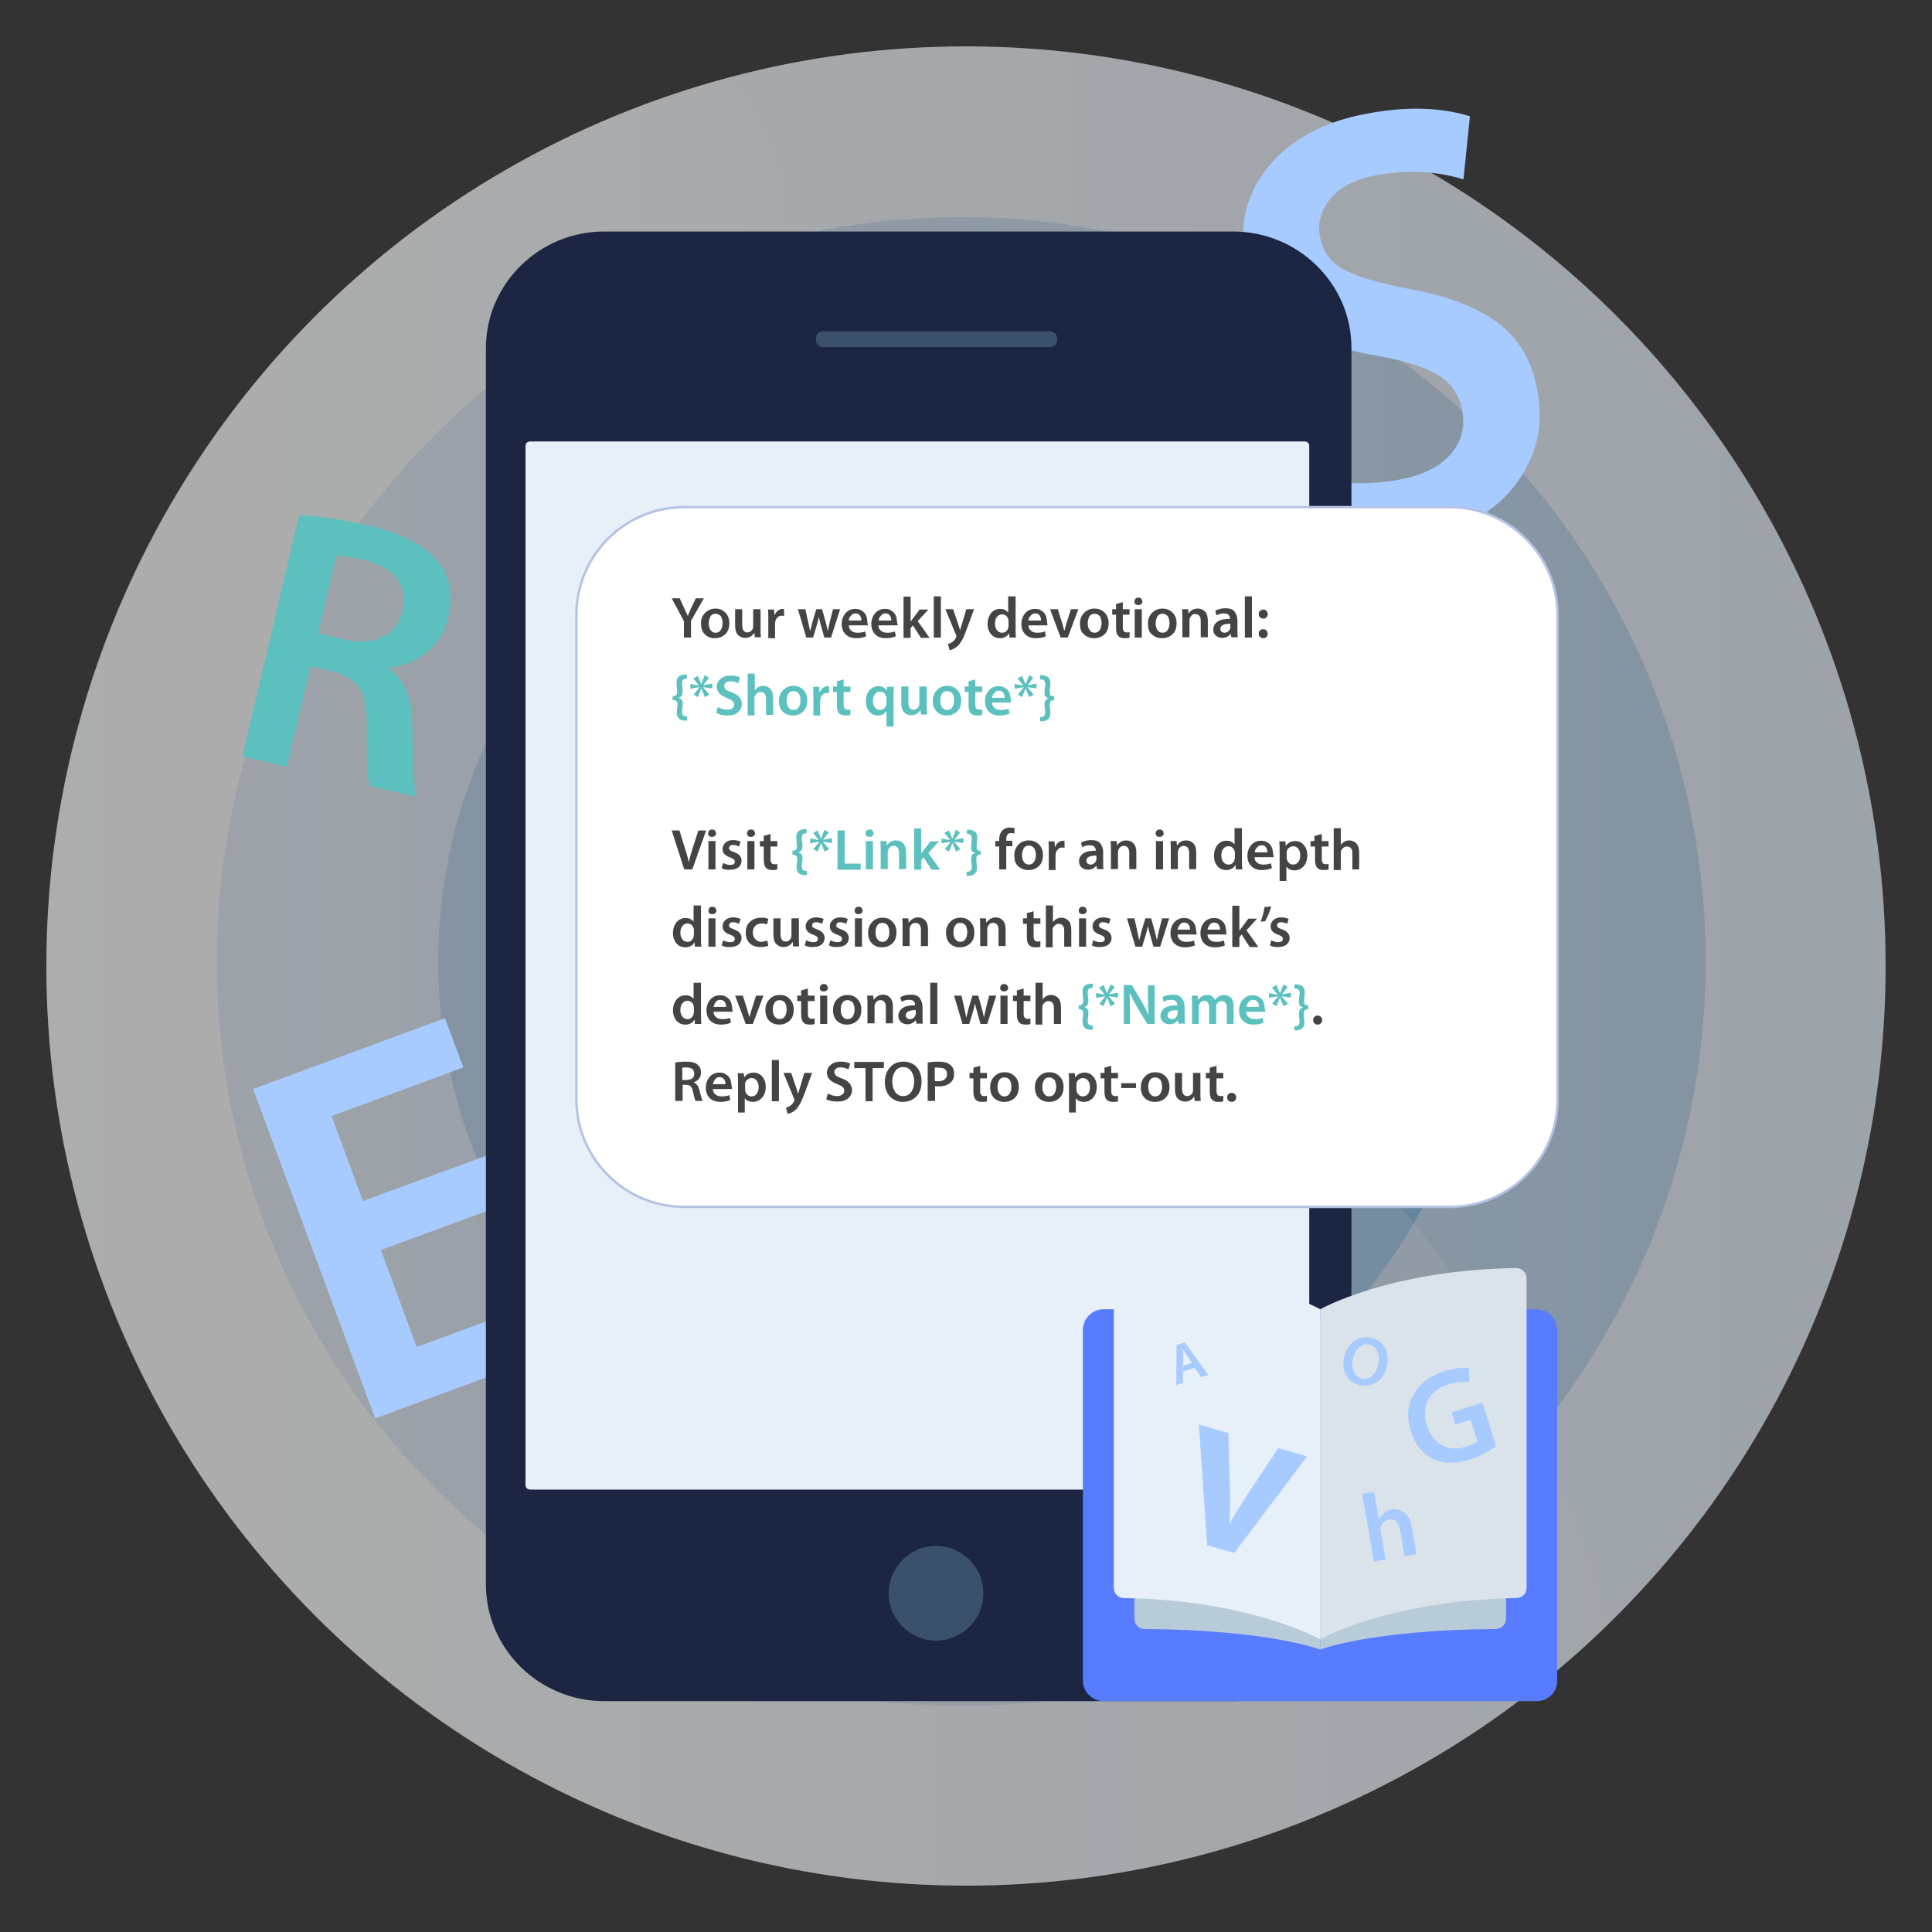 <?xml version="1.0" encoding="UTF-8"?>
<!-- Generator: Adobe Illustrator 25.3.1, SVG Export Plug-In . SVG Version: 6.00 Build 0)  -->
<svg xmlns="http://www.w3.org/2000/svg" xmlns:xlink="http://www.w3.org/1999/xlink" version="1.1" id="Layer_1" x="0px" y="0px" viewBox="0 0 600 600" style="enable-background:new 0 0 600 600;" xml:space="preserve">
<rect x="0" y="0" width="600" height="600" fill="#333333" stroke="none"/>
<style type="text/css">
	.st0{opacity:0.6;}
	.st1{fill:url(#SVGID_1_);}
	.st2{fill:url(#SVGID_2_);}
	.st3{fill:url(#SVGID_3_);}
	.st4{opacity:0.2;}
	.st5{fill:#FFFFFF;}
	.st6{fill:#A7CAFF;}
	.st7{fill:#1C2541;}
	.st8{fill:#E7F0F9;}
	.st9{fill:#3A506B;}
	.st10{fill:#FFFFFF;stroke:#B6C2E5;stroke-width:0.754;stroke-miterlimit:10;}
	.st11{fill:#444444;}
	.st12{fill:#5BC0BE;}
	.st13{fill:#587CFF;}
	.st14{fill:#B8CBD8;}
	.st15{fill:#DAE3EA;}
</style>
<g>
	<g class="st0">
		
			<linearGradient id="SVGID_1_" gradientUnits="userSpaceOnUse" x1="-87.833" y1="939.891" x2="388.167" y2="939.891" gradientTransform="matrix(1.2 0 0 1.2 119.8 -827.869)">
			<stop offset="0" style="stop-color:#FFFFFF"></stop>
			<stop offset="1" style="stop-color:#E3EEF9"></stop>
		</linearGradient>
		<circle class="st1" cx="300" cy="300" r="285.6"></circle>
		
			<linearGradient id="SVGID_2_" gradientUnits="userSpaceOnUse" x1="-43.75" y1="938.724" x2="341.583" y2="938.724" gradientTransform="matrix(1.2 0 0 1.2 119.8 -827.869)">
			<stop offset="0" style="stop-color:#DEE9F6"></stop>
			<stop offset="1" style="stop-color:#BBD5EF"></stop>
		</linearGradient>
		<circle class="st2" cx="298.5" cy="298.6" r="231.2"></circle>
		
			<linearGradient id="SVGID_3_" gradientUnits="userSpaceOnUse" x1="13.583" y1="938.724" x2="284.25" y2="938.724" gradientTransform="matrix(1.2 0 0 1.2 119.8 -827.869)">
			<stop offset="0" style="stop-color:#ABC8E8"></stop>
			<stop offset="1" style="stop-color:#86BCE5"></stop>
		</linearGradient>
		<circle class="st3" cx="298.5" cy="298.6" r="162.4"></circle>
		<g class="st4">
			<path class="st5" d="M14.4,300c0,157.8,127.8,285.6,285.6,285.6c77.3,0,147.6-30.9,199.2-80.9C481.1,440.5,450.8,378,397,340.2     c-44.4-31.1-103.2-44.6-135-88.5c-27.2-37.4-27.7-87.9-21.4-133.7c4.4-32.3,9.5-70.9-14.6-92.5c-0.2-0.2-0.7-0.4-1.1-0.9     C103.3,57.4,14.4,168.2,14.4,300z"></path>
		</g>
	</g>
</g>
<g>
	<path class="st6" d="M151.3,358.8l5.6,15.2l-38.6,14.2l11.1,30.1l43.2-15.9l5.7,15.3l-61.8,22.8L78.6,338.2l59.6-22l5.7,15.3   L103,346.6l9.7,26.4L151.3,358.8z"></path>
</g>
<g>
	<path class="st6" d="M400.3,166.7l1.8-20.2c10.2,3.7,20.9,4.5,32.2,2.5c7.3-1.3,12.6-3.9,16.1-7.8c3.4-3.9,4.7-8.4,3.7-13.7   c-0.9-4.8-3.3-8.4-7.3-10.9c-4-2.5-10.3-4.5-18.9-6.1c-24.5-4-38.2-14.2-41.2-30.6c-2-10.7,0.6-20.2,7.5-28.5   c7-8.3,17.2-13.8,30.8-16.2c11.9-2.2,22.4-1.9,31.5,0.9l-2,19.6c-8.5-2.6-17.4-3-26.5-1.4c-6.9,1.3-11.8,3.7-14.8,7.4   c-3,3.7-4.1,7.6-3.3,11.7c0.9,4.6,3.3,8.1,7.4,10.3c4.1,2.2,11,4.3,20.7,6.1c12,2.2,21.1,5.8,27.5,10.7c6.4,4.9,10.4,11.9,12,21   c2,10.9-0.4,20.8-7.3,29.6c-6.9,8.8-18.1,14.6-33.7,17.5c-6.5,1.2-13.1,1.6-19.8,1.2C409.8,169.3,404.4,168.3,400.3,166.7z"></path>
</g>
<g>
	<path class="st7" d="M383,71.9H187.6c-20.1,0-36.7,16.2-36.7,36.3V492c0,20.1,16.6,36.3,36.7,36.3H383c20.1,0,36.7-16.2,36.7-36.3   V108.2C419.8,88.1,403.1,71.9,383,71.9"></path>
	<path class="st8" d="M406.6,461.1c0,0.9-0.5,1.5-1.5,1.5H164.7c-0.9,0-1.5-0.5-1.5-1.5V138.6c0-0.9,0.5-1.5,1.5-1.5h240.4   c0.9,0,1.5,0.5,1.5,1.5L406.6,461.1L406.6,461.1z"></path>
	<path class="st9" d="M290.7,509.5c-7.9,0-14.7-6.4-14.7-14.7c0-7.9,6.4-14.7,14.7-14.7c7.9,0,14.7,6.4,14.7,14.7   C305.4,503.2,298.5,509.5,290.7,509.5"></path>
	<path class="st9" d="M328.3,105.8c0,0.9-0.9,2-2,2h-70.9c-0.9,0-2-0.9-2-2v-0.9c0-0.9,0.9-2,2-2h70.9c0.9,0,2,0.9,2,2V105.8z"></path>
</g>
<path class="st10" d="M450.2,374.8H212.4c-18.3,0-33.4-15-33.4-33.4V190.9c0-18.3,15-33.4,33.4-33.4h237.9c18.3,0,33.4,15,33.4,33.4  v150.5C483.8,359.8,468.9,374.8,450.2,374.8z"></path>
<g>
	<path class="st11" d="M214.6,198h-2.2v-5.1l-3.8-7.1h2.5l1.4,3.1c0.4,0.9,0.8,1.7,1.1,2.4h0c0.2-0.6,0.6-1.4,1-2.4l1.5-3.1h2.5   l-4,7V198z"></path>
	<path class="st11" d="M222.2,189c1.3,0,2.3,0.4,3.1,1.3c0.8,0.8,1.2,1.9,1.2,3.2c0,1.5-0.4,2.7-1.3,3.5c-0.9,0.8-1.9,1.2-3.2,1.2   c-1.3,0-2.3-0.4-3.1-1.2s-1.2-1.9-1.2-3.3c0-1.4,0.4-2.5,1.3-3.4C219.8,189.5,220.9,189,222.2,189z M222.2,190.6   c-0.7,0-1.3,0.3-1.6,0.9s-0.5,1.3-0.5,2.1c0,0.9,0.2,1.6,0.6,2.1c0.4,0.6,0.9,0.8,1.6,0.8c0.6,0,1.2-0.3,1.5-0.8   c0.4-0.6,0.6-1.3,0.6-2.2c0-0.8-0.2-1.5-0.5-2.1C223.4,190.9,222.9,190.6,222.2,190.6z"></path>
	<path class="st11" d="M236.2,189.2v6.1c0,0.8,0,1.7,0.1,2.6h-1.9l-0.1-1.3h-0.1c-0.6,1-1.6,1.5-2.8,1.5c-0.9,0-1.6-0.3-2.2-0.9   s-0.9-1.6-0.9-2.9v-5.1h2.2v4.8c0,1.6,0.5,2.4,1.6,2.4c0.4,0,0.8-0.1,1.1-0.4c0.3-0.2,0.5-0.5,0.6-0.8c0.1-0.2,0.1-0.4,0.1-0.7   v-5.3H236.2z"></path>
	<path class="st11" d="M238.6,198v-5.9c0-1.2,0-2.1-0.1-2.8h1.9l0.1,1.7h0.1c0.2-0.6,0.5-1,1-1.4c0.5-0.3,0.9-0.5,1.4-0.5   c0.2,0,0.3,0,0.5,0.1v2.1c-0.2,0-0.4-0.1-0.7-0.1c-0.5,0-1,0.2-1.3,0.5s-0.6,0.7-0.7,1.2c0,0.2-0.1,0.4-0.1,0.7v4.6H238.6z"></path>
	<path class="st11" d="M247.8,189.2h2.3l0.9,4c0.2,1,0.4,2,0.6,2.8h0c0.1-0.3,0.3-1.3,0.7-2.8l1.2-4h1.8l1.1,3.9   c0.3,1.1,0.5,2.1,0.7,2.9h0c0.1-0.6,0.3-1.6,0.6-2.9l1-3.9h2.2l-2.8,8.8H256l-1-3.6c-0.3-0.9-0.5-1.8-0.7-2.8h0   c-0.2,0.9-0.4,1.9-0.7,2.8l-1.1,3.6h-2.1L247.8,189.2z"></path>
	<path class="st11" d="M269.5,194.2h-5.9c0,0.8,0.3,1.3,0.8,1.7s1.1,0.6,1.9,0.6c0.9,0,1.7-0.1,2.4-0.4l0.3,1.5   c-0.9,0.4-1.9,0.6-3.1,0.6c-1.4,0-2.5-0.4-3.3-1.2c-0.8-0.8-1.2-1.9-1.2-3.2c0-1.3,0.4-2.4,1.1-3.3c0.8-0.9,1.8-1.4,3.1-1.4   c0.7,0,1.3,0.1,1.8,0.4c0.5,0.3,0.9,0.6,1.2,1s0.5,0.9,0.6,1.4c0.1,0.5,0.2,1,0.2,1.5C269.5,193.7,269.5,194,269.5,194.2z    M263.6,192.7h3.9c0-0.5-0.1-1-0.4-1.5c-0.3-0.5-0.8-0.7-1.4-0.7c-0.6,0-1.1,0.2-1.4,0.7C263.8,191.7,263.6,192.1,263.6,192.7z"></path>
	<path class="st11" d="M278.7,194.2h-5.9c0,0.8,0.3,1.3,0.8,1.7s1.1,0.6,1.9,0.6c0.9,0,1.7-0.1,2.4-0.4l0.3,1.5   c-0.9,0.4-1.9,0.6-3.1,0.6c-1.4,0-2.5-0.4-3.3-1.2c-0.8-0.8-1.2-1.9-1.2-3.2c0-1.3,0.4-2.4,1.1-3.3c0.8-0.9,1.8-1.4,3.1-1.4   c0.7,0,1.3,0.1,1.8,0.4c0.5,0.3,0.9,0.6,1.2,1s0.5,0.9,0.6,1.4c0.1,0.5,0.2,1,0.2,1.5C278.8,193.7,278.8,194,278.7,194.2z    M272.9,192.7h3.9c0-0.5-0.1-1-0.4-1.5c-0.3-0.5-0.8-0.7-1.4-0.7c-0.6,0-1.1,0.2-1.4,0.7C273.1,191.7,272.9,192.1,272.9,192.7z"></path>
	<path class="st11" d="M282.8,185.2v7.9h0c0.2-0.4,0.5-0.7,0.7-1l2.1-2.8h2.7l-3.3,3.6l3.7,5.2h-2.7l-2.5-3.9l-0.7,0.9v3h-2.2v-12.8   H282.8z"></path>
	<path class="st11" d="M290,198v-12.8h2.2V198H290z"></path>
	<path class="st11" d="M293.6,189.2h2.4l1.6,4.7c0.2,0.6,0.4,1.2,0.5,1.7h0.1c0.2-0.9,0.4-1.4,0.5-1.7l1.4-4.7h2.4l-2.2,6   c-0.6,1.6-1.1,2.9-1.6,3.7s-0.9,1.5-1.5,1.9c-0.7,0.6-1.5,1-2.3,1.1l-0.5-1.9c0.4-0.1,0.9-0.3,1.3-0.6c0.5-0.3,0.9-0.8,1.2-1.4   c0.1-0.2,0.1-0.3,0.1-0.4c0-0.1,0-0.3-0.1-0.4L293.6,189.2z"></path>
	<path class="st11" d="M313.2,185.2h2.2v10.3c0,0.9,0,1.7,0.1,2.5h-2l-0.1-1.4h0c-0.3,0.5-0.6,0.9-1.2,1.2s-1.1,0.4-1.7,0.4   c-1.1,0-2-0.4-2.7-1.2s-1.1-1.9-1.1-3.2c0-1.4,0.4-2.5,1.1-3.4s1.7-1.3,2.8-1.3c0.6,0,1.1,0.1,1.5,0.3c0.4,0.2,0.7,0.5,1,0.8h0   V185.2z M313.2,194.2v-1.3c0-0.2,0-0.4-0.1-0.6c-0.1-0.4-0.3-0.8-0.7-1.1s-0.8-0.4-1.2-0.4c-0.7,0-1.2,0.3-1.6,0.8   s-0.6,1.2-0.6,2.1c0,0.8,0.2,1.5,0.6,2s0.9,0.8,1.6,0.8c0.5,0,0.9-0.1,1.2-0.4c0.4-0.3,0.6-0.7,0.7-1.1   C313.2,194.7,313.2,194.5,313.2,194.2z"></path>
	<path class="st11" d="M325.3,194.2h-5.9c0,0.8,0.3,1.3,0.8,1.7s1.1,0.6,1.9,0.6c0.9,0,1.7-0.1,2.4-0.4l0.3,1.5   c-0.9,0.4-1.9,0.6-3.1,0.6c-1.4,0-2.5-0.4-3.3-1.2c-0.8-0.8-1.2-1.9-1.2-3.2c0-1.3,0.4-2.4,1.1-3.3c0.8-0.9,1.8-1.4,3.1-1.4   c0.7,0,1.3,0.1,1.8,0.4c0.5,0.3,0.9,0.6,1.2,1s0.5,0.9,0.6,1.4c0.1,0.5,0.2,1,0.2,1.5C325.3,193.7,325.3,194,325.3,194.2z    M319.4,192.7h3.9c0-0.5-0.1-1-0.4-1.5c-0.3-0.5-0.8-0.7-1.4-0.7c-0.6,0-1.1,0.2-1.4,0.7C319.6,191.7,319.4,192.1,319.4,192.7z"></path>
	<path class="st11" d="M326.1,189.2h2.4l1.4,4.4c0.2,0.7,0.4,1.4,0.6,2.2h0.1c0.1-0.5,0.3-1.2,0.6-2.2l1.4-4.4h2.3l-3.3,8.8h-2.2   L326.1,189.2z"></path>
	<path class="st11" d="M339.9,189c1.3,0,2.3,0.4,3.2,1.3c0.8,0.8,1.2,1.9,1.2,3.2c0,1.5-0.4,2.7-1.3,3.5c-0.9,0.8-1.9,1.2-3.2,1.2   c-1.3,0-2.3-0.4-3.2-1.2s-1.2-1.9-1.2-3.3c0-1.4,0.4-2.5,1.3-3.4C337.5,189.5,338.6,189,339.9,189z M339.9,190.6   c-0.7,0-1.3,0.3-1.6,0.9s-0.5,1.3-0.5,2.1c0,0.9,0.2,1.6,0.6,2.1c0.4,0.6,0.9,0.8,1.6,0.8c0.6,0,1.2-0.3,1.5-0.8   c0.4-0.6,0.6-1.3,0.6-2.2c0-0.8-0.2-1.5-0.5-2.1C341.1,190.9,340.6,190.6,339.9,190.6z"></path>
	<path class="st11" d="M346.5,187.6l2.2-0.6v2.2h2.1v1.7h-2.1v3.9c0,0.6,0.1,1,0.3,1.2c0.2,0.3,0.5,0.4,0.9,0.4c0.4,0,0.6,0,0.9-0.1   l0,1.7c-0.4,0.2-0.9,0.2-1.6,0.2c-0.8,0-1.5-0.2-1.9-0.7c-0.5-0.5-0.7-1.3-0.7-2.5v-4.1h-1.2v-1.7h1.2V187.6z"></path>
	<path class="st11" d="M353.5,185.6c0.4,0,0.7,0.1,0.9,0.3c0.2,0.2,0.3,0.5,0.4,0.9c0,0.3-0.1,0.6-0.4,0.8c-0.2,0.2-0.5,0.3-0.9,0.3   c-0.4,0-0.7-0.1-0.9-0.3c-0.2-0.2-0.3-0.5-0.3-0.8c0-0.3,0.1-0.6,0.4-0.9C352.9,185.7,353.2,185.6,353.5,185.6z M354.6,198h-2.2   v-8.8h2.2V198z"></path>
	<path class="st11" d="M361,189c1.3,0,2.3,0.4,3.2,1.3c0.8,0.8,1.2,1.9,1.2,3.2c0,1.5-0.4,2.7-1.3,3.5c-0.9,0.8-1.9,1.2-3.2,1.2   c-1.3,0-2.3-0.4-3.2-1.2s-1.2-1.9-1.2-3.3c0-1.4,0.4-2.5,1.3-3.4C358.6,189.5,359.7,189,361,189z M361,190.6   c-0.7,0-1.3,0.3-1.6,0.9s-0.5,1.3-0.5,2.1c0,0.9,0.2,1.6,0.6,2.1c0.4,0.6,0.9,0.8,1.6,0.8c0.6,0,1.2-0.3,1.5-0.8   c0.4-0.6,0.6-1.3,0.6-2.2c0-0.8-0.2-1.5-0.5-2.1C362.2,190.9,361.7,190.6,361,190.6z"></path>
	<path class="st11" d="M367.2,198v-6.2c0-0.7,0-1.6-0.1-2.6h1.9l0.1,1.3h0.1c0.2-0.4,0.6-0.8,1.1-1.1c0.5-0.3,1.1-0.4,1.7-0.4   c0.9,0,1.6,0.3,2.2,0.9c0.6,0.6,0.9,1.6,0.9,2.8v5.2h-2.2v-5c0-0.7-0.1-1.2-0.4-1.6c-0.3-0.4-0.7-0.6-1.3-0.6   c-0.4,0-0.8,0.1-1.1,0.4c-0.3,0.3-0.5,0.6-0.6,0.9c-0.1,0.2-0.1,0.4-0.1,0.7v5.2H367.2z"></path>
	<path class="st11" d="M384.3,192.7v3.1c0,0.9,0,1.6,0.1,2.1h-2l-0.2-1h-0.1c-0.6,0.8-1.5,1.2-2.6,1.2c-0.8,0-1.5-0.3-2-0.8   c-0.5-0.5-0.7-1.1-0.7-1.8c0-1.1,0.5-1.9,1.4-2.5c0.9-0.6,2.2-0.8,3.8-0.8v-0.1c0-0.4-0.1-0.7-0.4-1.1c-0.3-0.3-0.7-0.5-1.4-0.5   c-0.9,0-1.7,0.2-2.4,0.6l-0.4-1.4c0.8-0.5,1.9-0.8,3.2-0.8c1.3,0,2.2,0.3,2.8,1C384,190.8,384.3,191.7,384.3,192.7z M382.1,194.9   v-1.2c-2,0-3.1,0.5-3.1,1.6c0,0.4,0.1,0.7,0.4,0.9s0.5,0.3,0.9,0.3c0.4,0,0.8-0.1,1.1-0.4c0.3-0.2,0.5-0.5,0.6-0.9   C382.1,195.3,382.1,195.1,382.1,194.9z"></path>
	<path class="st11" d="M386.6,198v-12.8h2.2V198H386.6z"></path>
	<path class="st11" d="M392.3,192.1c-0.4,0-0.7-0.1-1-0.4s-0.4-0.6-0.4-1c0-0.4,0.1-0.8,0.4-1s0.6-0.4,1-0.4c0.4,0,0.7,0.1,1,0.4   s0.4,0.6,0.4,1c0,0.4-0.1,0.7-0.4,1C393.1,192,392.7,192.1,392.3,192.1z M392.3,198.2c-0.4,0-0.7-0.1-1-0.4s-0.4-0.6-0.4-1   c0-0.4,0.1-0.8,0.4-1c0.3-0.3,0.6-0.4,1-0.4c0.4,0,0.7,0.1,1,0.4c0.2,0.3,0.4,0.6,0.4,1c0,0.4-0.1,0.7-0.4,1   C393.1,198.1,392.7,198.2,392.3,198.2z"></path>
	<path class="st12" d="M208.9,217.4v-1.2c0.6,0,0.9-0.1,1.1-0.4c0.2-0.2,0.3-0.5,0.3-0.9c0-0.3,0-0.8-0.1-1.5   c-0.1-0.6-0.1-1-0.1-1.5c0-0.8,0.2-1.4,0.7-1.8s1.1-0.6,2-0.6h0.5v1.3H213c-0.8,0-1.2,0.5-1.2,1.4c0,0.2,0,0.6,0.1,1.2   c0.1,0.5,0.1,1,0.1,1.3c0,0.6-0.1,1.1-0.3,1.4c-0.2,0.3-0.6,0.5-1.1,0.6v0c0.5,0.1,0.8,0.3,1.1,0.6c0.2,0.3,0.4,0.8,0.3,1.4   c0,0.3,0,0.8-0.1,1.3c-0.1,0.5-0.1,0.9-0.1,1.1c0,0.9,0.4,1.4,1.3,1.4h0.3v1.3h-0.5c-1.8,0-2.7-0.8-2.7-2.5c0-0.4,0-0.9,0.1-1.4   c0.1-0.6,0.1-1.1,0.1-1.4C210.3,217.8,209.9,217.4,208.9,217.4z"></path>
	<path class="st12" d="M218.8,209.7l1.4,0.8l-1.8,2.3v0l2.8-0.5v1.5l-2.8-0.4v0.1l1.9,2.2l-1.4,0.8l-1.1-2.7l0,0l-1.1,2.7l-1.3-0.8   l1.8-2.2v-0.1l-2.8,0.5v-1.5l2.7,0.5v0l-1.8-2.2l1.4-0.8l1.1,2.6h0L218.8,209.7z"></path>
	<path class="st12" d="M222.4,221.4l0.5-1.8c0.9,0.5,1.9,0.8,2.9,0.8c0.7,0,1.2-0.1,1.6-0.4c0.4-0.3,0.6-0.7,0.6-1.2   c0-0.5-0.2-0.8-0.5-1.1c-0.3-0.3-0.9-0.6-1.6-0.9c-2.2-0.8-3.3-2-3.3-3.5c0-1,0.4-1.9,1.2-2.5c0.8-0.7,1.8-1,3.1-1   c1.1,0,2.1,0.2,2.9,0.6l-0.5,1.8c-0.7-0.4-1.6-0.6-2.4-0.6c-0.7,0-1.2,0.1-1.5,0.4s-0.5,0.6-0.5,1c0,0.4,0.2,0.8,0.5,1.1   c0.3,0.3,0.9,0.6,1.8,0.9c1.1,0.4,1.9,0.9,2.4,1.5c0.5,0.6,0.8,1.3,0.8,2.1c0,1-0.4,1.9-1.2,2.6c-0.8,0.7-1.9,1-3.4,1   c-0.6,0-1.2-0.1-1.9-0.2C223.2,221.8,222.8,221.6,222.4,221.4z"></path>
	<path class="st12" d="M232.2,222v-12.8h2.2v5.2h0c0.3-0.4,0.6-0.7,1.1-1c0.5-0.3,1-0.4,1.5-0.4c0.9,0,1.6,0.3,2.2,0.9   c0.6,0.6,0.9,1.6,0.9,2.9v5.2h-2.2v-4.9c0-0.7-0.1-1.2-0.4-1.6c-0.3-0.4-0.7-0.6-1.3-0.6c-0.4,0-0.8,0.1-1.1,0.4s-0.5,0.5-0.7,0.9   c-0.1,0.2-0.1,0.4-0.1,0.7v5.3H232.2z"></path>
	<path class="st12" d="M246.4,213c1.3,0,2.3,0.4,3.1,1.3c0.8,0.8,1.2,1.9,1.2,3.2c0,1.5-0.4,2.7-1.3,3.5c-0.9,0.8-1.9,1.2-3.2,1.2   c-1.3,0-2.3-0.4-3.1-1.2s-1.2-1.9-1.2-3.3c0-1.4,0.4-2.5,1.3-3.4C244,213.5,245.1,213,246.4,213z M246.4,214.6   c-0.7,0-1.3,0.3-1.6,0.9s-0.5,1.3-0.5,2.1c0,0.9,0.2,1.6,0.6,2.1c0.4,0.6,0.9,0.8,1.6,0.8c0.6,0,1.2-0.3,1.5-0.8   c0.4-0.6,0.6-1.3,0.6-2.2c0-0.8-0.2-1.5-0.5-2.1C247.6,214.9,247.1,214.6,246.4,214.6z"></path>
	<path class="st12" d="M252.6,222v-5.9c0-1.2,0-2.1-0.1-2.8h1.9l0.1,1.7h0.1c0.2-0.6,0.5-1,1-1.4c0.5-0.3,0.9-0.5,1.4-0.5   c0.2,0,0.3,0,0.5,0.1v2.1c-0.2,0-0.4-0.1-0.7-0.1c-0.5,0-1,0.2-1.3,0.5s-0.6,0.7-0.7,1.2c0,0.2-0.1,0.4-0.1,0.7v4.6H252.6z"></path>
	<path class="st12" d="M259.8,211.6l2.2-0.6v2.2h2.1v1.7H262v3.9c0,0.6,0.1,1,0.3,1.2c0.2,0.3,0.5,0.4,0.9,0.4c0.4,0,0.6,0,0.9-0.1   l0,1.7c-0.4,0.2-0.9,0.2-1.6,0.2c-0.8,0-1.5-0.2-1.9-0.7c-0.5-0.5-0.7-1.3-0.7-2.5v-4.1h-1.2v-1.7h1.2V211.6z"></path>
	<path class="st12" d="M275.3,225.6v-4.8h0c-0.6,0.9-1.5,1.4-2.7,1.4c-1,0-1.9-0.4-2.6-1.2c-0.7-0.8-1.1-1.9-1.1-3.2   c0-1.5,0.4-2.7,1.2-3.5c0.8-0.8,1.7-1.2,2.7-1.2c1.2,0,2,0.4,2.6,1.4l0,0l0.1-1.2h2.1c0,1.1-0.1,1.9-0.1,2.5v9.8H275.3z    M275.3,218.3v-1.5c0-0.2,0-0.4-0.1-0.5c-0.1-0.4-0.3-0.8-0.7-1.1s-0.7-0.4-1.2-0.4c-0.7,0-1.3,0.3-1.6,0.8   c-0.4,0.5-0.6,1.2-0.6,2.1c0,0.8,0.2,1.5,0.6,2c0.4,0.5,0.9,0.8,1.6,0.8c0.4,0,0.8-0.1,1.2-0.4c0.3-0.3,0.6-0.6,0.7-1.1   C275.3,218.8,275.3,218.6,275.3,218.3z"></path>
	<path class="st12" d="M287.8,213.2v6.1c0,0.8,0,1.7,0.1,2.6h-1.9l-0.1-1.3h-0.1c-0.6,1-1.6,1.5-2.8,1.5c-0.9,0-1.6-0.3-2.2-0.9   s-0.9-1.6-0.9-2.9v-5.1h2.2v4.8c0,1.6,0.5,2.4,1.6,2.4c0.4,0,0.8-0.1,1.1-0.4c0.3-0.2,0.5-0.5,0.6-0.8c0.1-0.2,0.1-0.4,0.1-0.7   v-5.3H287.8z"></path>
	<path class="st12" d="M294.2,213c1.3,0,2.3,0.4,3.1,1.3c0.8,0.8,1.2,1.9,1.2,3.2c0,1.5-0.4,2.7-1.3,3.5c-0.9,0.8-1.9,1.2-3.2,1.2   c-1.3,0-2.3-0.4-3.1-1.2s-1.2-1.9-1.2-3.3c0-1.4,0.4-2.5,1.3-3.4C291.7,213.5,292.8,213,294.2,213z M294.1,214.6   c-0.7,0-1.3,0.3-1.6,0.9s-0.5,1.3-0.5,2.1c0,0.9,0.2,1.6,0.6,2.1c0.4,0.6,0.9,0.8,1.6,0.8c0.6,0,1.2-0.3,1.5-0.8   c0.4-0.6,0.6-1.3,0.6-2.2c0-0.8-0.2-1.5-0.5-2.1C295.3,214.9,294.8,214.6,294.1,214.6z"></path>
	<path class="st12" d="M300.7,211.6l2.2-0.6v2.2h2.1v1.7h-2.1v3.9c0,0.6,0.1,1,0.3,1.2c0.2,0.3,0.5,0.4,0.9,0.4c0.4,0,0.6,0,0.9-0.1   l0,1.7c-0.4,0.2-0.9,0.2-1.6,0.2c-0.8,0-1.5-0.2-1.9-0.7c-0.5-0.5-0.7-1.3-0.7-2.5v-4.1h-1.2v-1.7h1.2V211.6z"></path>
	<path class="st12" d="M314,218.2h-5.9c0,0.8,0.3,1.3,0.8,1.7s1.1,0.6,1.9,0.6c0.9,0,1.7-0.1,2.4-0.4l0.3,1.5   c-0.9,0.4-1.9,0.6-3.1,0.6c-1.4,0-2.5-0.4-3.3-1.2c-0.8-0.8-1.2-1.9-1.2-3.2c0-1.3,0.4-2.4,1.1-3.3c0.8-0.9,1.8-1.4,3.1-1.4   c0.7,0,1.3,0.1,1.8,0.4c0.5,0.3,0.9,0.6,1.2,1s0.5,0.9,0.6,1.4c0.1,0.5,0.2,1,0.2,1.5C314,217.7,314,218,314,218.2z M308.1,216.7   h3.9c0-0.5-0.1-1-0.4-1.5c-0.3-0.5-0.8-0.7-1.4-0.7c-0.6,0-1.1,0.2-1.4,0.7C308.4,215.7,308.2,216.1,308.1,216.7z"></path>
	<path class="st12" d="M319.6,209.7l1.3,0.8l-1.8,2.3v0l2.8-0.5v1.5l-2.8-0.4v0.1l1.9,2.2l-1.4,0.8l-1.1-2.7l0,0l-1.1,2.7l-1.3-0.8   l1.8-2.2v-0.1l-2.8,0.5v-1.5l2.7,0.5v0l-1.8-2.2l1.4-0.8l1.1,2.6h0L319.6,209.7z"></path>
	<path class="st12" d="M327.4,216.2v1.2c-0.9,0-1.4,0.4-1.4,1.3c0,0.4,0,0.9,0.1,1.4c0.1,0.6,0.1,1.1,0.1,1.4c0,1.6-0.9,2.5-2.7,2.5   H323v-1.3h0.3c0.8,0,1.3-0.5,1.3-1.4c0-0.2,0-0.6-0.1-1.1c-0.1-0.5-0.1-1-0.1-1.3c0-0.6,0.1-1.1,0.3-1.4s0.6-0.5,1.1-0.6v0   c-0.5-0.1-0.8-0.3-1.1-0.6s-0.4-0.8-0.3-1.4c0-0.3,0-0.8,0.1-1.3c0.1-0.6,0.1-0.9,0.1-1.2c0-0.9-0.4-1.4-1.2-1.4H323v-1.3h0.5   c0.8,0,1.5,0.2,2,0.6c0.5,0.4,0.7,1,0.7,1.8c0,0.3,0,0.8-0.1,1.5c-0.1,0.6-0.1,1.1-0.1,1.5c0,0.4,0.1,0.7,0.3,0.9   C326.4,216.1,326.8,216.2,327.4,216.2z"></path>
	<path class="st11" d="M215,270h-2.5l-3.9-12.1h2.4l1.7,5.5c0.6,1.8,1,3.3,1.2,4.4h0c0.2-1.1,0.7-2.6,1.2-4.4l1.8-5.5h2.4L215,270z"></path>
	<path class="st11" d="M221.1,257.6c0.4,0,0.7,0.1,0.9,0.3c0.2,0.2,0.3,0.5,0.4,0.9c0,0.3-0.1,0.6-0.4,0.8c-0.2,0.2-0.5,0.3-0.9,0.3   c-0.4,0-0.7-0.1-0.9-0.3c-0.2-0.2-0.3-0.5-0.3-0.8c0-0.3,0.1-0.6,0.4-0.9C220.5,257.7,220.8,257.6,221.1,257.6z M222.2,270H220   v-8.8h2.2V270z"></path>
	<path class="st11" d="M224.1,269.6l0.5-1.6c0.7,0.4,1.4,0.6,2.2,0.6c0.9,0,1.4-0.3,1.4-1c0-0.3-0.1-0.5-0.3-0.7   c-0.2-0.2-0.6-0.4-1.1-0.6c-1.6-0.5-2.4-1.4-2.4-2.6c0-0.8,0.3-1.4,0.9-2s1.4-0.8,2.4-0.8c0.9,0,1.7,0.2,2.3,0.5l-0.5,1.5   c-0.6-0.3-1.2-0.5-1.9-0.5c-0.4,0-0.7,0.1-0.9,0.3c-0.2,0.2-0.3,0.4-0.3,0.7c0,0.3,0.1,0.5,0.3,0.6c0.2,0.2,0.6,0.4,1.2,0.6   c0.8,0.3,1.4,0.6,1.8,1.1c0.4,0.4,0.6,1,0.6,1.6c0,0.8-0.3,1.5-0.9,2c-0.6,0.5-1.5,0.8-2.6,0.8C225.7,270.2,224.8,270,224.1,269.6z   "></path>
	<path class="st11" d="M233.2,257.6c0.4,0,0.7,0.1,0.9,0.3c0.2,0.2,0.3,0.5,0.4,0.9c0,0.3-0.1,0.6-0.4,0.8c-0.2,0.2-0.5,0.3-0.9,0.3   c-0.4,0-0.7-0.1-0.9-0.3c-0.2-0.2-0.3-0.5-0.3-0.8c0-0.3,0.1-0.6,0.4-0.9C232.6,257.7,232.9,257.6,233.2,257.6z M234.3,270h-2.2   v-8.8h2.2V270z"></path>
	<path class="st11" d="M237.1,259.6l2.2-0.6v2.2h2.1v1.7h-2.1v3.9c0,0.6,0.1,1,0.3,1.2c0.2,0.3,0.5,0.4,0.9,0.4c0.4,0,0.6,0,0.9-0.1   l0,1.7c-0.4,0.2-0.9,0.2-1.6,0.2c-0.8,0-1.5-0.2-1.9-0.7c-0.5-0.5-0.7-1.3-0.7-2.5v-4.1h-1.2v-1.7h1.2V259.6z"></path>
	<path class="st12" d="M246.1,265.4v-1.2c0.6,0,0.9-0.1,1.1-0.4c0.2-0.2,0.3-0.5,0.3-0.9c0-0.3,0-0.8-0.1-1.5   c-0.1-0.6-0.1-1-0.1-1.5c0-0.8,0.2-1.4,0.7-1.8s1.1-0.6,2-0.6h0.5v1.3h-0.3c-0.8,0-1.2,0.5-1.2,1.4c0,0.2,0,0.6,0.1,1.2   c0.1,0.5,0.1,1,0.1,1.3c0,0.6-0.1,1.1-0.3,1.4c-0.2,0.3-0.6,0.5-1.1,0.6v0c0.5,0.1,0.8,0.3,1.1,0.6c0.2,0.3,0.4,0.8,0.3,1.4   c0,0.3,0,0.8-0.1,1.3c-0.1,0.5-0.1,0.9-0.1,1.1c0,0.9,0.4,1.4,1.3,1.4h0.3v1.3h-0.5c-1.8,0-2.7-0.8-2.7-2.5c0-0.4,0-0.9,0.1-1.4   c0.1-0.6,0.1-1.1,0.1-1.4C247.5,265.8,247,265.4,246.1,265.4z"></path>
	<path class="st12" d="M256,257.7l1.4,0.8l-1.8,2.3v0l2.8-0.5v1.5l-2.8-0.4v0.1l1.9,2.2l-1.4,0.8l-1.1-2.7l0,0l-1.1,2.7l-1.3-0.8   l1.8-2.2v-0.1l-2.8,0.5v-1.5l2.7,0.5v0l-1.8-2.2l1.4-0.8l1.1,2.6h0L256,257.7z"></path>
	<path class="st12" d="M260.1,270v-12.1h2.2v10.3h5v1.9H260.1z"></path>
	<path class="st12" d="M270,257.6c0.4,0,0.7,0.1,0.9,0.3c0.2,0.2,0.3,0.5,0.4,0.9c0,0.3-0.1,0.6-0.4,0.8c-0.2,0.2-0.5,0.3-0.9,0.3   c-0.4,0-0.7-0.1-0.9-0.3c-0.2-0.2-0.3-0.5-0.3-0.8c0-0.3,0.1-0.6,0.4-0.9C269.4,257.7,269.7,257.6,270,257.6z M271.1,270h-2.2v-8.8   h2.2V270z"></path>
	<path class="st12" d="M273.5,270v-6.2c0-0.7,0-1.6-0.1-2.6h1.9l0.1,1.3h0.1c0.2-0.4,0.6-0.8,1.1-1.1c0.5-0.3,1.1-0.4,1.7-0.4   c0.9,0,1.6,0.3,2.2,0.9c0.6,0.6,0.9,1.6,0.9,2.8v5.2h-2.2v-5c0-0.7-0.1-1.2-0.4-1.6c-0.3-0.4-0.7-0.6-1.3-0.6   c-0.4,0-0.8,0.1-1.1,0.4c-0.3,0.3-0.5,0.6-0.6,0.9c-0.1,0.2-0.1,0.4-0.1,0.7v5.2H273.5z"></path>
	<path class="st12" d="M286.1,257.2v7.9h0c0.2-0.4,0.5-0.7,0.7-1l2.1-2.8h2.7l-3.3,3.6l3.7,5.2h-2.7l-2.5-3.9l-0.7,0.9v3h-2.2v-12.8   H286.1z"></path>
	<path class="st12" d="M296.8,257.7l1.4,0.8l-1.8,2.3v0l2.8-0.5v1.5l-2.8-0.4v0.1l1.9,2.2l-1.4,0.8l-1.1-2.7l0,0l-1.1,2.7l-1.3-0.8   l1.8-2.2v-0.1l-2.8,0.5v-1.5l2.7,0.5v0l-1.8-2.2l1.4-0.8l1.1,2.6h0L296.8,257.7z"></path>
	<path class="st12" d="M304.6,264.2v1.2c-0.9,0-1.4,0.4-1.4,1.3c0,0.4,0,0.9,0.1,1.4c0.1,0.6,0.1,1.1,0.1,1.4c0,1.6-0.9,2.5-2.7,2.5   h-0.5v-1.3h0.3c0.8,0,1.3-0.5,1.3-1.4c0-0.2,0-0.6-0.1-1.1c-0.1-0.5-0.1-1-0.1-1.3c0-0.6,0.1-1.1,0.3-1.4s0.6-0.5,1.1-0.6v0   c-0.5-0.1-0.8-0.3-1.1-0.6s-0.4-0.8-0.3-1.4c0-0.3,0-0.8,0.1-1.3c0.1-0.6,0.1-0.9,0.1-1.2c0-0.9-0.4-1.4-1.2-1.4h-0.3v-1.3h0.5   c0.8,0,1.5,0.2,2,0.6c0.5,0.4,0.7,1,0.7,1.8c0,0.3,0,0.8-0.1,1.5c-0.1,0.6-0.1,1.1-0.1,1.5c0,0.4,0.1,0.7,0.3,0.9   C303.6,264.1,304,264.2,304.6,264.2z"></path>
	<path class="st11" d="M312.5,270h-2.2v-7.1h-1.2v-1.7h1.2v-0.4c0-1.3,0.4-2.3,1.1-3c0.6-0.6,1.4-0.8,2.3-0.8c0.5,0,0.9,0.1,1.4,0.2   l-0.1,1.7c-0.3-0.1-0.6-0.2-1-0.2c-1,0-1.5,0.7-1.5,2v0.4h1.9v1.7h-1.9V270z"></path>
	<path class="st11" d="M319.5,261c1.3,0,2.3,0.4,3.2,1.3c0.8,0.8,1.2,1.9,1.2,3.2c0,1.5-0.4,2.7-1.3,3.5c-0.9,0.8-1.9,1.2-3.2,1.2   c-1.3,0-2.3-0.4-3.2-1.2s-1.2-1.9-1.2-3.3c0-1.4,0.4-2.5,1.3-3.4C317.1,261.5,318.2,261,319.5,261z M319.5,262.6   c-0.7,0-1.3,0.3-1.6,0.9s-0.5,1.3-0.5,2.1c0,0.9,0.2,1.6,0.6,2.1c0.4,0.6,0.9,0.8,1.6,0.8c0.6,0,1.2-0.3,1.5-0.8   c0.4-0.6,0.6-1.3,0.6-2.2c0-0.8-0.2-1.5-0.5-2.1C320.7,262.9,320.2,262.6,319.5,262.6z"></path>
	<path class="st11" d="M325.7,270v-5.9c0-1.2,0-2.1-0.1-2.8h1.9l0.1,1.7h0.1c0.2-0.6,0.5-1,1-1.4c0.4-0.3,0.9-0.5,1.4-0.5   c0.2,0,0.3,0,0.5,0.1v2.1c-0.2,0-0.4-0.1-0.7-0.1c-0.5,0-1,0.2-1.3,0.5s-0.6,0.7-0.7,1.2c0,0.2-0.1,0.4-0.1,0.7v4.6H325.7z"></path>
	<path class="st11" d="M342.6,264.7v3.1c0,0.9,0,1.6,0.1,2.1h-2l-0.2-1h-0.1c-0.6,0.8-1.5,1.2-2.6,1.2c-0.8,0-1.5-0.3-2-0.8   c-0.5-0.5-0.7-1.1-0.7-1.8c0-1.1,0.5-1.9,1.4-2.5c0.9-0.6,2.2-0.8,3.8-0.8v-0.1c0-0.4-0.1-0.7-0.4-1.1c-0.3-0.3-0.7-0.5-1.4-0.5   c-0.9,0-1.7,0.2-2.4,0.6l-0.4-1.4c0.8-0.5,1.9-0.8,3.2-0.8c1.3,0,2.2,0.3,2.8,1C342.4,262.8,342.6,263.7,342.6,264.7z M340.5,266.9   v-1.2c-2,0-3.1,0.5-3.1,1.6c0,0.4,0.1,0.7,0.4,0.9s0.5,0.3,0.9,0.3c0.4,0,0.8-0.1,1.1-0.4c0.3-0.2,0.5-0.5,0.6-0.9   C340.5,267.3,340.5,267.1,340.5,266.9z"></path>
	<path class="st11" d="M345,270v-6.2c0-0.7,0-1.6-0.1-2.6h1.9l0.1,1.3h0.1c0.2-0.4,0.6-0.8,1.1-1.1c0.5-0.3,1.1-0.4,1.7-0.4   c0.9,0,1.6,0.3,2.2,0.9c0.6,0.6,0.9,1.6,0.9,2.8v5.2h-2.2v-5c0-0.7-0.1-1.2-0.4-1.6c-0.3-0.4-0.7-0.6-1.3-0.6   c-0.4,0-0.8,0.1-1.1,0.4c-0.3,0.3-0.5,0.6-0.6,0.9c-0.1,0.2-0.1,0.4-0.1,0.7v5.2H345z"></path>
	<path class="st11" d="M360.1,257.6c0.4,0,0.7,0.1,0.9,0.3c0.2,0.2,0.3,0.5,0.4,0.9c0,0.3-0.1,0.6-0.4,0.8c-0.2,0.2-0.5,0.3-0.9,0.3   c-0.4,0-0.7-0.1-0.9-0.3c-0.2-0.2-0.3-0.5-0.3-0.8c0-0.3,0.1-0.6,0.4-0.9C359.5,257.7,359.8,257.6,360.1,257.6z M361.2,270H359   v-8.8h2.2V270z"></path>
	<path class="st11" d="M363.6,270v-6.2c0-0.7,0-1.6-0.1-2.6h1.9l0.1,1.3h0.1c0.2-0.4,0.6-0.8,1.1-1.1c0.5-0.3,1.1-0.4,1.7-0.4   c0.9,0,1.6,0.3,2.2,0.9c0.6,0.6,0.9,1.6,0.9,2.8v5.2h-2.2v-5c0-0.7-0.1-1.2-0.4-1.6c-0.3-0.4-0.7-0.6-1.3-0.6   c-0.4,0-0.8,0.1-1.1,0.4c-0.3,0.3-0.5,0.6-0.6,0.9c-0.1,0.2-0.1,0.4-0.1,0.7v5.2H363.6z"></path>
	<path class="st11" d="M383.5,257.2h2.2v10.3c0,0.9,0,1.7,0.1,2.5h-2l-0.1-1.4h0c-0.3,0.5-0.6,0.9-1.2,1.2s-1.1,0.4-1.7,0.4   c-1.1,0-2-0.4-2.7-1.2s-1.1-1.9-1.1-3.2c0-1.4,0.4-2.5,1.1-3.4s1.7-1.3,2.8-1.3c0.6,0,1.1,0.1,1.5,0.3c0.4,0.2,0.7,0.5,1,0.8h0   V257.2z M383.5,266.2v-1.3c0-0.2,0-0.4-0.1-0.6c-0.1-0.4-0.3-0.8-0.7-1.1s-0.8-0.4-1.2-0.4c-0.7,0-1.2,0.3-1.6,0.8   s-0.6,1.2-0.6,2.1c0,0.8,0.2,1.5,0.6,2s0.9,0.8,1.6,0.8c0.5,0,0.9-0.1,1.2-0.4c0.4-0.3,0.6-0.7,0.7-1.1   C383.5,266.7,383.5,266.5,383.5,266.2z"></path>
	<path class="st11" d="M395.5,266.2h-5.9c0,0.8,0.3,1.3,0.8,1.7s1.1,0.6,1.9,0.6c0.9,0,1.7-0.1,2.4-0.4l0.3,1.5   c-0.9,0.4-1.9,0.6-3.1,0.6c-1.4,0-2.5-0.4-3.3-1.2c-0.8-0.8-1.2-1.9-1.2-3.2c0-1.3,0.4-2.4,1.1-3.3c0.8-0.9,1.8-1.4,3.1-1.4   c0.7,0,1.3,0.1,1.8,0.4c0.5,0.3,0.9,0.6,1.2,1s0.5,0.9,0.6,1.4c0.1,0.5,0.2,1,0.2,1.5C395.6,265.7,395.6,266,395.5,266.2z    M389.7,264.7h3.9c0-0.5-0.1-1-0.4-1.5c-0.3-0.5-0.8-0.7-1.4-0.7c-0.6,0-1.1,0.2-1.4,0.7C389.9,263.7,389.7,264.1,389.7,264.7z"></path>
	<path class="st11" d="M397.4,273.6v-9.4c0-0.8,0-1.8-0.1-2.9h1.9l0.1,1.4h0c0.7-1,1.7-1.5,3-1.5c1,0,1.9,0.4,2.6,1.2   c0.7,0.8,1.1,1.9,1.1,3.2c0,1.5-0.4,2.6-1.2,3.5c-0.8,0.8-1.7,1.2-2.8,1.2c-0.5,0-1-0.1-1.5-0.3c-0.4-0.2-0.8-0.5-1-0.9h0v4.5   H397.4z M399.6,265v1.4c0,0.2,0,0.4,0.1,0.6c0.1,0.5,0.4,0.8,0.7,1.1c0.4,0.3,0.8,0.4,1.2,0.4c0.7,0,1.2-0.3,1.6-0.8   c0.4-0.5,0.6-1.2,0.6-2.1c0-0.8-0.2-1.5-0.6-2c-0.4-0.5-0.9-0.8-1.6-0.8c-0.5,0-0.9,0.2-1.3,0.5c-0.4,0.3-0.6,0.7-0.7,1.2   C399.6,264.7,399.6,264.8,399.6,265z"></path>
	<path class="st11" d="M408.3,259.6l2.2-0.6v2.2h2.1v1.7h-2.1v3.9c0,0.6,0.1,1,0.3,1.2c0.2,0.3,0.5,0.4,0.9,0.4c0.4,0,0.6,0,0.9-0.1   l0,1.7c-0.4,0.2-0.9,0.2-1.6,0.2c-0.8,0-1.5-0.2-1.9-0.7c-0.5-0.5-0.7-1.3-0.7-2.5v-4.1H407v-1.7h1.2V259.6z"></path>
	<path class="st11" d="M414.2,270v-12.8h2.2v5.2h0c0.3-0.4,0.6-0.7,1.1-1c0.5-0.3,1-0.4,1.5-0.4c0.9,0,1.6,0.3,2.2,0.9   c0.6,0.6,0.9,1.6,0.9,2.9v5.2H420v-4.9c0-0.7-0.1-1.2-0.4-1.6c-0.3-0.4-0.7-0.6-1.3-0.6c-0.4,0-0.8,0.1-1.1,0.4   c-0.3,0.2-0.5,0.5-0.7,0.9c-0.1,0.2-0.1,0.4-0.1,0.7v5.3H414.2z"></path>
	<path class="st11" d="M215.5,281.2h2.2v10.3c0,0.9,0,1.7,0.1,2.5h-2l-0.1-1.4h0c-0.3,0.5-0.6,0.9-1.2,1.2c-0.5,0.3-1.1,0.4-1.7,0.4   c-1.1,0-2-0.4-2.7-1.2c-0.7-0.8-1.1-1.9-1.1-3.2c0-1.4,0.4-2.5,1.1-3.4c0.8-0.9,1.7-1.3,2.8-1.3c0.6,0,1.1,0.1,1.5,0.3   c0.4,0.2,0.8,0.5,1,0.8h0V281.2z M215.5,290.2v-1.3c0-0.2,0-0.4-0.1-0.6c-0.1-0.4-0.3-0.8-0.7-1.1c-0.3-0.3-0.8-0.4-1.2-0.4   c-0.7,0-1.2,0.3-1.6,0.8s-0.6,1.2-0.6,2.1c0,0.8,0.2,1.5,0.6,2c0.4,0.5,0.9,0.8,1.6,0.8c0.5,0,0.9-0.1,1.2-0.4s0.6-0.7,0.7-1.1   C215.4,290.7,215.5,290.5,215.5,290.2z"></path>
	<path class="st11" d="M221.2,281.6c0.4,0,0.7,0.1,0.9,0.3c0.2,0.2,0.3,0.5,0.4,0.9c0,0.3-0.1,0.6-0.4,0.8c-0.2,0.2-0.5,0.3-0.9,0.3   c-0.4,0-0.7-0.1-0.9-0.3c-0.2-0.2-0.3-0.5-0.3-0.8c0-0.3,0.1-0.6,0.4-0.9C220.5,281.7,220.8,281.6,221.2,281.6z M222.3,294H220   v-8.8h2.2V294z"></path>
	<path class="st11" d="M224.1,293.6l0.5-1.6c0.7,0.4,1.4,0.6,2.2,0.6c0.9,0,1.4-0.3,1.4-1c0-0.3-0.1-0.5-0.3-0.7   c-0.2-0.2-0.6-0.4-1.1-0.6c-1.6-0.5-2.4-1.4-2.4-2.6c0-0.8,0.3-1.4,0.9-2c0.6-0.5,1.4-0.8,2.4-0.8c0.9,0,1.7,0.2,2.3,0.5l-0.5,1.5   c-0.6-0.3-1.2-0.5-1.9-0.5c-0.4,0-0.7,0.1-0.9,0.3c-0.2,0.2-0.3,0.4-0.3,0.7c0,0.3,0.1,0.5,0.3,0.6c0.2,0.2,0.6,0.4,1.2,0.6   c0.8,0.3,1.4,0.6,1.8,1.1s0.6,1,0.6,1.6c0,0.8-0.3,1.5-0.9,2s-1.5,0.8-2.6,0.8C225.7,294.2,224.8,294,224.1,293.6z"></path>
	<path class="st11" d="M238.3,292.1l0.3,1.6c-0.6,0.3-1.5,0.4-2.5,0.4c-1.4,0-2.5-0.4-3.3-1.2s-1.2-1.9-1.2-3.3   c0-1.4,0.4-2.5,1.3-3.3c0.9-0.9,2.1-1.3,3.6-1.3c0.8,0,1.5,0.1,2.1,0.4l-0.4,1.7c-0.5-0.2-1-0.3-1.7-0.3c-0.8,0-1.5,0.3-2,0.8   c-0.5,0.5-0.7,1.2-0.7,2c0,0.9,0.3,1.6,0.8,2.1c0.5,0.5,1.1,0.8,1.9,0.8C237.2,292.4,237.7,292.3,238.3,292.1z"></path>
	<path class="st11" d="M248.1,285.2v6.1c0,0.8,0,1.7,0.1,2.6h-1.9l-0.1-1.3h-0.1c-0.6,1-1.6,1.5-2.8,1.5c-0.9,0-1.6-0.3-2.2-0.9   c-0.6-0.6-0.9-1.6-0.9-2.9v-5.1h2.2v4.8c0,1.6,0.5,2.4,1.6,2.4c0.4,0,0.8-0.1,1.1-0.4c0.3-0.2,0.5-0.5,0.6-0.8   c0.1-0.2,0.1-0.4,0.1-0.7v-5.3H248.1z"></path>
	<path class="st11" d="M249.9,293.6l0.5-1.6c0.7,0.4,1.4,0.6,2.2,0.6c0.9,0,1.4-0.3,1.4-1c0-0.3-0.1-0.5-0.3-0.7   c-0.2-0.2-0.6-0.4-1.1-0.6c-1.6-0.5-2.4-1.4-2.4-2.6c0-0.8,0.3-1.4,0.9-2c0.6-0.5,1.4-0.8,2.4-0.8c0.9,0,1.7,0.2,2.3,0.5l-0.5,1.5   c-0.6-0.3-1.2-0.5-1.9-0.5c-0.4,0-0.7,0.1-0.9,0.3c-0.2,0.2-0.3,0.4-0.3,0.7c0,0.3,0.1,0.5,0.3,0.6c0.2,0.2,0.6,0.4,1.2,0.6   c0.8,0.3,1.4,0.6,1.8,1.1s0.6,1,0.6,1.6c0,0.8-0.3,1.5-0.9,2s-1.5,0.8-2.6,0.8C251.6,294.2,250.7,294,249.9,293.6z"></path>
	<path class="st11" d="M257.4,293.6l0.5-1.6c0.7,0.4,1.4,0.6,2.2,0.6c0.9,0,1.4-0.3,1.4-1c0-0.3-0.1-0.5-0.3-0.7   c-0.2-0.2-0.6-0.4-1.1-0.6c-1.6-0.5-2.4-1.4-2.4-2.6c0-0.8,0.3-1.4,0.9-2c0.6-0.5,1.4-0.8,2.4-0.8c0.9,0,1.7,0.2,2.3,0.5l-0.5,1.5   c-0.6-0.3-1.2-0.5-1.9-0.5c-0.4,0-0.7,0.1-0.9,0.3c-0.2,0.2-0.3,0.4-0.3,0.7c0,0.3,0.1,0.5,0.3,0.6c0.2,0.2,0.6,0.4,1.2,0.6   c0.8,0.3,1.4,0.6,1.8,1.1s0.6,1,0.6,1.6c0,0.8-0.3,1.5-0.9,2s-1.5,0.8-2.6,0.8C259.1,294.2,258.2,294,257.4,293.6z"></path>
	<path class="st11" d="M266.6,281.6c0.4,0,0.7,0.1,0.9,0.3c0.2,0.2,0.3,0.5,0.4,0.9c0,0.3-0.1,0.6-0.4,0.8c-0.2,0.2-0.5,0.3-0.9,0.3   c-0.4,0-0.7-0.1-0.9-0.3c-0.2-0.2-0.3-0.5-0.3-0.8c0-0.3,0.1-0.6,0.4-0.9C266,281.7,266.3,281.6,266.6,281.6z M267.7,294h-2.2v-8.8   h2.2V294z"></path>
	<path class="st11" d="M274.1,285c1.3,0,2.3,0.4,3.1,1.3c0.8,0.8,1.2,1.9,1.2,3.2c0,1.5-0.4,2.7-1.3,3.5s-1.9,1.2-3.2,1.2   c-1.3,0-2.3-0.4-3.1-1.2c-0.8-0.8-1.2-1.9-1.2-3.3c0-1.4,0.4-2.5,1.3-3.4C271.6,285.5,272.7,285,274.1,285z M274,286.6   c-0.7,0-1.3,0.3-1.6,0.9c-0.4,0.6-0.5,1.3-0.5,2.1c0,0.9,0.2,1.6,0.6,2.1c0.4,0.6,0.9,0.8,1.6,0.8c0.6,0,1.2-0.3,1.5-0.8   c0.4-0.6,0.6-1.3,0.6-2.2c0-0.8-0.2-1.5-0.5-2.1C275.3,286.9,274.7,286.6,274,286.6z"></path>
	<path class="st11" d="M280.3,294v-6.2c0-0.7,0-1.6-0.1-2.6h1.9l0.1,1.3h0.1c0.2-0.4,0.6-0.8,1.1-1.1c0.5-0.3,1.1-0.5,1.7-0.5   c0.9,0,1.6,0.3,2.2,0.9s0.9,1.6,0.9,2.8v5.2H286v-5c0-0.7-0.1-1.2-0.4-1.6c-0.3-0.4-0.7-0.6-1.3-0.6c-0.4,0-0.8,0.1-1.1,0.4   c-0.3,0.3-0.5,0.6-0.6,0.9c-0.1,0.2-0.1,0.4-0.1,0.7v5.2H280.3z"></path>
	<path class="st11" d="M298.3,285c1.3,0,2.3,0.4,3.1,1.3s1.2,1.9,1.2,3.2c0,1.5-0.4,2.7-1.3,3.5c-0.9,0.8-1.9,1.2-3.2,1.2   c-1.3,0-2.3-0.4-3.1-1.2c-0.8-0.8-1.2-1.9-1.2-3.3c0-1.4,0.4-2.5,1.3-3.4C295.8,285.5,296.9,285,298.3,285z M298.2,286.6   c-0.7,0-1.3,0.3-1.6,0.9c-0.4,0.6-0.5,1.3-0.5,2.1c0,0.9,0.2,1.6,0.6,2.1c0.4,0.6,0.9,0.8,1.6,0.8c0.6,0,1.2-0.3,1.5-0.8   c0.4-0.6,0.6-1.3,0.6-2.2c0-0.8-0.2-1.5-0.5-2.1C299.4,286.9,298.9,286.6,298.2,286.6z"></path>
	<path class="st11" d="M304.4,294v-6.2c0-0.7,0-1.6-0.1-2.6h1.9l0.1,1.3h0.1c0.2-0.4,0.6-0.8,1.1-1.1c0.5-0.3,1.1-0.5,1.7-0.5   c0.9,0,1.6,0.3,2.2,0.9c0.6,0.6,0.9,1.6,0.9,2.8v5.2h-2.2v-5c0-0.7-0.1-1.2-0.4-1.6c-0.3-0.4-0.7-0.6-1.3-0.6   c-0.4,0-0.8,0.1-1.1,0.4c-0.3,0.3-0.5,0.6-0.6,0.9c-0.1,0.2-0.1,0.4-0.1,0.7v5.2H304.4z"></path>
	<path class="st11" d="M318.8,283.6l2.2-0.6v2.2h2.1v1.7H321v3.9c0,0.6,0.1,1,0.3,1.2c0.2,0.3,0.5,0.4,0.9,0.4c0.4,0,0.6,0,0.9-0.1   l0,1.7c-0.4,0.2-0.9,0.2-1.6,0.2c-0.8,0-1.5-0.2-1.9-0.7c-0.5-0.5-0.7-1.3-0.7-2.5v-4.1h-1.2v-1.7h1.2V283.6z"></path>
	<path class="st11" d="M324.8,294v-12.8h2.2v5.2h0c0.3-0.4,0.6-0.8,1.1-1c0.5-0.3,1-0.4,1.5-0.4c0.9,0,1.6,0.3,2.2,0.9   c0.6,0.6,0.9,1.6,0.9,2.9v5.2h-2.2v-4.9c0-0.7-0.1-1.2-0.4-1.6c-0.3-0.4-0.7-0.6-1.3-0.6c-0.4,0-0.8,0.1-1.1,0.4   c-0.3,0.2-0.5,0.5-0.7,0.9c-0.1,0.2-0.1,0.4-0.1,0.7v5.3H324.8z"></path>
	<path class="st11" d="M336.2,281.6c0.4,0,0.7,0.1,0.9,0.3c0.2,0.2,0.3,0.5,0.4,0.9c0,0.3-0.1,0.6-0.4,0.8c-0.2,0.2-0.5,0.3-0.9,0.3   c-0.4,0-0.7-0.1-0.9-0.3c-0.2-0.2-0.3-0.5-0.3-0.8c0-0.3,0.1-0.6,0.4-0.9C335.5,281.7,335.8,281.6,336.2,281.6z M337.3,294h-2.2   v-8.8h2.2V294z"></path>
	<path class="st11" d="M339.1,293.6l0.4-1.6c0.7,0.4,1.4,0.6,2.2,0.6c0.9,0,1.4-0.3,1.4-1c0-0.3-0.1-0.5-0.3-0.7   c-0.2-0.2-0.6-0.4-1.1-0.6c-1.6-0.5-2.4-1.4-2.4-2.6c0-0.8,0.3-1.4,0.9-2c0.6-0.5,1.4-0.8,2.4-0.8c0.9,0,1.7,0.2,2.3,0.5l-0.5,1.5   c-0.6-0.3-1.2-0.5-1.9-0.5c-0.4,0-0.7,0.1-0.9,0.3s-0.3,0.4-0.3,0.7c0,0.3,0.1,0.5,0.3,0.6c0.2,0.2,0.6,0.4,1.2,0.6   c0.8,0.3,1.4,0.6,1.8,1.1s0.6,1,0.6,1.6c0,0.8-0.3,1.5-0.9,2c-0.6,0.5-1.5,0.8-2.6,0.8C340.8,294.2,339.9,294,339.1,293.6z"></path>
	<path class="st11" d="M350,285.2h2.3l0.9,4c0.2,1,0.4,2,0.6,2.8h0c0.1-0.3,0.3-1.3,0.7-2.8l1.2-4h1.8l1.1,3.9   c0.3,1.1,0.5,2.1,0.7,2.9h0c0.1-0.6,0.3-1.6,0.6-2.9l1-3.9h2.2l-2.8,8.8h-2.1l-1-3.6c-0.3-0.9-0.5-1.8-0.7-2.8h0   c-0.2,0.9-0.4,1.9-0.7,2.8l-1.1,3.6h-2.1L350,285.2z"></path>
	<path class="st11" d="M371.6,290.2h-5.9c0,0.8,0.3,1.3,0.8,1.7c0.5,0.4,1.1,0.6,1.9,0.6c0.9,0,1.7-0.1,2.4-0.4l0.3,1.5   c-0.9,0.4-1.9,0.6-3.1,0.6c-1.4,0-2.5-0.4-3.3-1.2s-1.2-1.9-1.2-3.2c0-1.3,0.4-2.4,1.1-3.3c0.8-0.9,1.8-1.4,3.1-1.4   c0.7,0,1.3,0.1,1.8,0.4c0.5,0.3,0.9,0.6,1.2,1s0.5,0.9,0.6,1.4c0.1,0.5,0.2,1,0.2,1.5C371.7,289.7,371.6,290,371.6,290.2z    M365.7,288.7h3.9c0-0.5-0.1-1-0.4-1.5c-0.3-0.4-0.8-0.7-1.4-0.7c-0.6,0-1.1,0.2-1.4,0.7C366,287.7,365.8,288.2,365.7,288.7z"></path>
	<path class="st11" d="M380.9,290.2H375c0,0.8,0.3,1.3,0.8,1.7c0.5,0.4,1.1,0.6,1.9,0.6c0.9,0,1.7-0.1,2.4-0.4l0.3,1.5   c-0.9,0.4-1.9,0.6-3.1,0.6c-1.4,0-2.5-0.4-3.3-1.2s-1.2-1.9-1.2-3.2c0-1.3,0.4-2.4,1.1-3.3c0.8-0.9,1.8-1.4,3.1-1.4   c0.7,0,1.3,0.1,1.8,0.4c0.5,0.3,0.9,0.6,1.2,1s0.5,0.9,0.6,1.4c0.1,0.5,0.2,1,0.2,1.5C380.9,289.7,380.9,290,380.9,290.2z    M375,288.7h3.9c0-0.5-0.1-1-0.4-1.5c-0.3-0.4-0.8-0.7-1.4-0.7c-0.6,0-1.1,0.2-1.4,0.7C375.3,287.7,375.1,288.2,375,288.7z"></path>
	<path class="st11" d="M384.9,281.2v7.9h0c0.2-0.4,0.5-0.7,0.7-1l2.1-2.8h2.7l-3.3,3.6l3.7,5.2h-2.7l-2.5-3.9l-0.7,0.9v3h-2.2v-12.8   H384.9z"></path>
	<path class="st11" d="M392.7,281.7l2.1-0.2c-0.5,1.8-1.2,3.3-1.9,4.6l-1.4,0.1C392.1,284.7,392.5,283.1,392.7,281.7z"></path>
	<path class="st11" d="M394.4,293.6l0.4-1.6c0.7,0.4,1.4,0.6,2.2,0.6c0.9,0,1.4-0.3,1.4-1c0-0.3-0.1-0.5-0.3-0.7   c-0.2-0.2-0.6-0.4-1.1-0.6c-1.6-0.5-2.4-1.4-2.4-2.6c0-0.8,0.3-1.4,0.9-2c0.6-0.5,1.4-0.8,2.4-0.8c0.9,0,1.7,0.2,2.3,0.5l-0.5,1.5   c-0.6-0.3-1.2-0.5-1.9-0.5c-0.4,0-0.7,0.1-0.9,0.3s-0.3,0.4-0.3,0.7c0,0.3,0.1,0.5,0.3,0.6c0.2,0.2,0.6,0.4,1.2,0.6   c0.8,0.3,1.4,0.6,1.8,1.1s0.6,1,0.6,1.6c0,0.8-0.3,1.5-0.9,2c-0.6,0.5-1.5,0.8-2.6,0.8C396.1,294.2,395.2,294,394.4,293.6z"></path>
	<path class="st11" d="M215.5,305.2h2.2v10.3c0,0.9,0,1.7,0.1,2.5h-2l-0.1-1.4h0c-0.3,0.5-0.6,0.9-1.2,1.2c-0.5,0.3-1.1,0.4-1.7,0.4   c-1.1,0-2-0.4-2.7-1.2c-0.7-0.8-1.1-1.9-1.1-3.2c0-1.4,0.4-2.5,1.1-3.4c0.8-0.9,1.7-1.3,2.8-1.3c0.6,0,1.1,0.1,1.5,0.3   c0.4,0.2,0.8,0.5,1,0.8h0V305.2z M215.5,314.2v-1.3c0-0.2,0-0.4-0.1-0.6c-0.1-0.4-0.3-0.8-0.7-1.1c-0.3-0.3-0.8-0.4-1.2-0.4   c-0.7,0-1.2,0.3-1.6,0.8s-0.6,1.2-0.6,2.1c0,0.8,0.2,1.5,0.6,2c0.4,0.5,0.9,0.8,1.6,0.8c0.5,0,0.9-0.1,1.2-0.4s0.6-0.7,0.7-1.1   C215.4,314.7,215.5,314.5,215.5,314.2z"></path>
	<path class="st11" d="M227.5,314.2h-5.9c0,0.8,0.3,1.3,0.8,1.7c0.5,0.4,1.1,0.6,1.9,0.6c0.9,0,1.7-0.1,2.4-0.4l0.3,1.5   c-0.9,0.4-1.9,0.6-3.1,0.6c-1.4,0-2.5-0.4-3.3-1.2c-0.8-0.8-1.2-1.9-1.2-3.2c0-1.3,0.4-2.4,1.1-3.3c0.8-0.9,1.8-1.4,3.1-1.4   c0.7,0,1.3,0.1,1.8,0.4c0.5,0.3,0.9,0.6,1.2,1s0.5,0.9,0.6,1.4c0.1,0.5,0.2,1,0.2,1.5C227.6,313.7,227.5,314,227.5,314.2z    M221.6,312.7h3.9c0-0.5-0.1-1-0.4-1.5c-0.3-0.4-0.8-0.7-1.4-0.7c-0.6,0-1.1,0.2-1.4,0.7C221.9,311.7,221.7,312.2,221.6,312.7z"></path>
	<path class="st11" d="M228.3,309.2h2.4l1.4,4.4c0.2,0.7,0.4,1.4,0.6,2.2h0.1c0.1-0.5,0.3-1.2,0.6-2.2l1.4-4.4h2.3l-3.3,8.8h-2.2   L228.3,309.2z"></path>
	<path class="st11" d="M242.2,309c1.3,0,2.3,0.4,3.1,1.3c0.8,0.8,1.2,1.9,1.2,3.2c0,1.5-0.4,2.7-1.3,3.5s-1.9,1.2-3.2,1.2   c-1.3,0-2.3-0.4-3.1-1.2c-0.8-0.8-1.2-1.9-1.2-3.3c0-1.4,0.4-2.5,1.3-3.4C239.7,309.5,240.8,309,242.2,309z M242.1,310.6   c-0.7,0-1.3,0.3-1.6,0.9c-0.4,0.6-0.5,1.3-0.5,2.1c0,0.9,0.2,1.6,0.6,2.1c0.4,0.6,0.9,0.8,1.6,0.8c0.6,0,1.2-0.3,1.5-0.8   c0.4-0.6,0.6-1.3,0.6-2.2c0-0.8-0.2-1.5-0.5-2.1C243.3,310.9,242.8,310.6,242.1,310.6z"></path>
	<path class="st11" d="M248.7,307.6l2.2-0.6v2.2h2.1v1.7h-2.1v3.9c0,0.6,0.1,1,0.3,1.2c0.2,0.3,0.5,0.4,0.9,0.4c0.4,0,0.6,0,0.9-0.1   l0,1.7c-0.4,0.2-0.9,0.2-1.6,0.2c-0.8,0-1.5-0.2-1.9-0.7c-0.5-0.5-0.7-1.3-0.7-2.5v-4.1h-1.2v-1.7h1.2V307.6z"></path>
	<path class="st11" d="M255.8,305.6c0.4,0,0.7,0.1,0.9,0.3c0.2,0.2,0.3,0.5,0.4,0.9c0,0.3-0.1,0.6-0.4,0.8c-0.2,0.2-0.5,0.3-0.9,0.3   c-0.4,0-0.7-0.1-0.9-0.3c-0.2-0.2-0.3-0.5-0.3-0.8c0-0.3,0.1-0.6,0.4-0.9C255.1,305.7,255.4,305.6,255.8,305.6z M256.9,318h-2.2   v-8.8h2.2V318z"></path>
	<path class="st11" d="M263.2,309c1.3,0,2.3,0.4,3.1,1.3c0.8,0.8,1.2,1.9,1.2,3.2c0,1.5-0.4,2.7-1.3,3.5s-1.9,1.2-3.2,1.2   c-1.3,0-2.3-0.4-3.1-1.2c-0.8-0.8-1.2-1.9-1.2-3.3c0-1.4,0.4-2.5,1.3-3.4C260.8,309.5,261.9,309,263.2,309z M263.2,310.6   c-0.7,0-1.3,0.3-1.6,0.9c-0.4,0.6-0.5,1.3-0.5,2.1c0,0.9,0.2,1.6,0.6,2.1c0.4,0.6,0.9,0.8,1.6,0.8c0.6,0,1.2-0.3,1.5-0.8   c0.4-0.6,0.6-1.3,0.6-2.2c0-0.8-0.2-1.5-0.5-2.1C264.4,310.9,263.9,310.6,263.2,310.6z"></path>
	<path class="st11" d="M269.4,318v-6.2c0-0.7,0-1.6-0.1-2.6h1.9l0.1,1.3h0.1c0.2-0.4,0.6-0.8,1.1-1.1c0.5-0.3,1.1-0.5,1.7-0.5   c0.9,0,1.6,0.3,2.2,0.9s0.9,1.6,0.9,2.8v5.2h-2.2v-5c0-0.7-0.1-1.2-0.4-1.6c-0.3-0.4-0.7-0.6-1.3-0.6c-0.4,0-0.8,0.1-1.1,0.4   c-0.3,0.3-0.5,0.6-0.6,0.9c-0.1,0.2-0.1,0.4-0.1,0.7v5.2H269.4z"></path>
	<path class="st11" d="M286.5,312.7v3.1c0,0.9,0,1.6,0.1,2.1h-2l-0.2-1h-0.1c-0.6,0.8-1.5,1.2-2.6,1.2c-0.8,0-1.5-0.3-2-0.8   c-0.5-0.5-0.7-1.1-0.7-1.8c0-1.1,0.5-1.9,1.4-2.5c0.9-0.6,2.2-0.8,3.8-0.8v-0.1c0-0.4-0.1-0.8-0.4-1.1c-0.3-0.3-0.7-0.5-1.4-0.5   c-0.9,0-1.7,0.2-2.4,0.6l-0.4-1.4c0.8-0.5,1.9-0.8,3.2-0.8c1.3,0,2.2,0.3,2.8,1C286.2,310.8,286.5,311.7,286.5,312.7z M284.4,314.9   v-1.2c-2,0-3.1,0.5-3.1,1.6c0,0.4,0.1,0.7,0.4,0.9s0.5,0.3,0.9,0.3c0.4,0,0.8-0.1,1.1-0.4c0.3-0.2,0.5-0.5,0.6-0.9   C284.3,315.3,284.4,315.1,284.4,314.9z"></path>
	<path class="st11" d="M288.9,318v-12.8h2.2V318H288.9z"></path>
	<path class="st11" d="M296.3,309.2h2.3l0.9,4c0.2,1,0.4,2,0.6,2.8h0c0.1-0.3,0.3-1.3,0.7-2.8l1.2-4h1.8l1.1,3.9   c0.3,1.1,0.5,2.1,0.7,2.9h0c0.1-0.6,0.3-1.6,0.6-2.9l1-3.9h2.2l-2.8,8.8h-2.1l-1-3.6c-0.3-0.9-0.5-1.8-0.7-2.8h0   c-0.2,0.9-0.4,1.9-0.7,2.8l-1.1,3.6h-2.1L296.3,309.2z"></path>
	<path class="st11" d="M311.8,305.6c0.4,0,0.7,0.1,0.9,0.3c0.2,0.2,0.3,0.5,0.4,0.9c0,0.3-0.1,0.6-0.4,0.8c-0.2,0.2-0.5,0.3-0.9,0.3   c-0.4,0-0.7-0.1-0.9-0.3c-0.2-0.2-0.3-0.5-0.3-0.8c0-0.3,0.1-0.6,0.4-0.9C311.2,305.7,311.4,305.6,311.8,305.6z M312.9,318h-2.2   v-8.8h2.2V318z"></path>
	<path class="st11" d="M315.7,307.6l2.2-0.6v2.2h2.1v1.7h-2.1v3.9c0,0.6,0.1,1,0.3,1.2c0.2,0.3,0.5,0.4,0.9,0.4c0.4,0,0.6,0,0.9-0.1   l0,1.7c-0.4,0.2-0.9,0.2-1.6,0.2c-0.8,0-1.5-0.2-1.9-0.7c-0.5-0.5-0.7-1.3-0.7-2.5v-4.1h-1.2v-1.7h1.2V307.6z"></path>
	<path class="st11" d="M321.6,318v-12.8h2.2v5.2h0c0.3-0.4,0.6-0.8,1.1-1c0.5-0.3,1-0.4,1.5-0.4c0.9,0,1.6,0.3,2.2,0.9   c0.6,0.6,0.9,1.6,0.9,2.9v5.2h-2.2v-4.9c0-0.7-0.1-1.2-0.4-1.6c-0.3-0.4-0.7-0.6-1.3-0.6c-0.4,0-0.8,0.1-1.1,0.4   c-0.3,0.2-0.5,0.5-0.7,0.9c-0.1,0.2-0.1,0.4-0.1,0.7v5.3H321.6z"></path>
	<path class="st12" d="M335,313.4v-1.2c0.6,0,0.9-0.1,1.1-0.4c0.2-0.2,0.3-0.5,0.3-0.9c0-0.3,0-0.8-0.1-1.5c-0.1-0.6-0.1-1-0.1-1.5   c0-0.8,0.2-1.4,0.7-1.8c0.5-0.4,1.1-0.6,2-0.6h0.5v1.3H339c-0.8,0-1.2,0.5-1.2,1.4c0,0.2,0,0.6,0.1,1.2c0.1,0.5,0.1,1,0.1,1.3   c0,0.6-0.1,1.1-0.3,1.4c-0.2,0.3-0.6,0.5-1.1,0.6v0c0.5,0.1,0.8,0.3,1.1,0.6c0.2,0.3,0.4,0.8,0.3,1.4c0,0.3,0,0.8-0.1,1.3   c-0.1,0.5-0.1,0.9-0.1,1.1c0,0.9,0.4,1.4,1.3,1.4h0.3v1.3h-0.5c-1.8,0-2.7-0.8-2.7-2.5c0-0.4,0-0.9,0.1-1.4   c0.1-0.6,0.1-1.1,0.1-1.4C336.4,313.8,335.9,313.4,335,313.4z"></path>
	<path class="st12" d="M344.9,305.7l1.3,0.8l-1.8,2.3v0l2.8-0.5v1.5l-2.8-0.4v0.1l1.9,2.2l-1.4,0.8l-1.1-2.7l0,0l-1.1,2.7l-1.3-0.8   l1.8-2.2v-0.1l-2.8,0.5v-1.5l2.7,0.5v0l-1.8-2.2l1.4-0.8l1.1,2.6h0L344.9,305.7z"></path>
	<path class="st12" d="M351,318H349v-12.1h2.5l3.1,5.2c0.8,1.4,1.5,2.8,2.1,4.1h0c-0.1-1.3-0.2-3-0.2-5v-4.2h2.1V318h-2.3l-3.2-5.3   c-0.9-1.6-1.6-3-2.2-4.2l-0.1,0c0.1,1.5,0.1,3.2,0.1,5.2V318z"></path>
	<path class="st12" d="M367.9,312.7v3.1c0,0.9,0,1.6,0.1,2.1h-2l-0.2-1h-0.1c-0.6,0.8-1.5,1.2-2.6,1.2c-0.8,0-1.5-0.3-2-0.8   c-0.5-0.5-0.7-1.1-0.7-1.8c0-1.1,0.5-1.9,1.4-2.5c0.9-0.6,2.2-0.8,3.8-0.8v-0.1c0-0.4-0.1-0.8-0.4-1.1c-0.3-0.3-0.7-0.5-1.4-0.5   c-0.9,0-1.7,0.2-2.4,0.6l-0.4-1.4c0.8-0.5,1.9-0.8,3.2-0.8c1.3,0,2.2,0.3,2.8,1C367.6,310.8,367.9,311.7,367.9,312.7z M365.7,314.9   v-1.2c-2,0-3.1,0.5-3.1,1.6c0,0.4,0.1,0.7,0.4,0.9s0.5,0.3,0.9,0.3c0.4,0,0.8-0.1,1.1-0.4c0.3-0.2,0.5-0.5,0.6-0.9   C365.7,315.3,365.7,315.1,365.7,314.9z"></path>
	<path class="st12" d="M370.2,318v-6.2c0-0.7,0-1.6-0.1-2.6h1.9l0.1,1.3h0.1c0.6-1,1.5-1.5,2.7-1.5c0.6,0,1.1,0.1,1.5,0.4   c0.4,0.3,0.7,0.7,0.9,1.2h0c0.3-0.5,0.7-0.8,1.1-1.1c0.5-0.3,1.1-0.5,1.8-0.5c0.8,0,1.5,0.3,2.1,0.9c0.6,0.6,0.8,1.6,0.8,2.9v5.2   H381v-4.8c0-1.5-0.5-2.3-1.6-2.3c-0.4,0-0.7,0.1-1,0.3c-0.3,0.2-0.5,0.5-0.6,0.8c-0.1,0.2-0.1,0.4-0.1,0.7v5.3h-2.2v-5.1   c0-0.6-0.1-1.1-0.4-1.5s-0.6-0.6-1.1-0.6c-0.4,0-0.7,0.1-1,0.4c-0.3,0.2-0.5,0.5-0.6,0.9c-0.1,0.2-0.1,0.5-0.1,0.7v5.2H370.2z"></path>
	<path class="st12" d="M392.9,314.2h-5.9c0,0.8,0.3,1.3,0.8,1.7c0.5,0.4,1.1,0.6,1.9,0.6c0.9,0,1.7-0.1,2.4-0.4l0.3,1.5   c-0.9,0.4-1.9,0.6-3.1,0.6c-1.4,0-2.5-0.4-3.3-1.2s-1.2-1.9-1.2-3.2c0-1.3,0.4-2.4,1.1-3.3c0.8-0.9,1.8-1.4,3.1-1.4   c0.7,0,1.3,0.1,1.8,0.4c0.5,0.3,0.9,0.6,1.2,1s0.5,0.9,0.6,1.4c0.1,0.5,0.2,1,0.2,1.5C393,313.7,393,314,392.9,314.2z M387.1,312.7   h3.9c0-0.5-0.1-1-0.4-1.5c-0.3-0.4-0.8-0.7-1.4-0.7c-0.6,0-1.1,0.2-1.4,0.7C387.3,311.7,387.1,312.2,387.1,312.7z"></path>
	<path class="st12" d="M398.6,305.7l1.3,0.8l-1.8,2.3v0l2.8-0.5v1.5l-2.8-0.4v0.1l1.9,2.2l-1.4,0.8l-1.1-2.7l0,0l-1.1,2.7l-1.3-0.8   l1.8-2.2v-0.1l-2.8,0.5v-1.5l2.7,0.5v0l-1.8-2.2l1.4-0.8l1.1,2.6h0L398.6,305.7z"></path>
	<path class="st12" d="M406.3,312.2v1.2c-0.9,0-1.4,0.4-1.4,1.3c0,0.4,0,0.9,0.1,1.4c0.1,0.6,0.1,1.1,0.1,1.4c0,1.6-0.9,2.5-2.7,2.5   H402v-1.3h0.3c0.8,0,1.3-0.5,1.3-1.4c0-0.2,0-0.6-0.1-1.1c-0.1-0.5-0.1-1-0.1-1.3c0-0.6,0.1-1.1,0.3-1.4c0.2-0.3,0.6-0.5,1.1-0.6v0   c-0.5-0.1-0.8-0.3-1.1-0.6s-0.4-0.8-0.3-1.4c0-0.3,0-0.7,0.1-1.3c0.1-0.6,0.1-0.9,0.1-1.2c0-0.9-0.4-1.4-1.2-1.4H402v-1.3h0.5   c0.8,0,1.5,0.2,2,0.6c0.5,0.4,0.7,1,0.7,1.8c0,0.3,0,0.8-0.1,1.5c-0.1,0.6-0.1,1-0.1,1.5c0,0.4,0.1,0.7,0.3,0.9   C405.4,312.1,405.8,312.2,406.3,312.2z"></path>
	<path class="st11" d="M409.2,318.2c-0.4,0-0.7-0.1-1-0.4c-0.3-0.3-0.4-0.6-0.4-1s0.1-0.7,0.4-1c0.3-0.3,0.6-0.4,1-0.4   c0.4,0,0.7,0.1,1,0.4s0.4,0.6,0.4,1c0,0.4-0.1,0.7-0.4,1C409.9,318.1,409.6,318.2,409.2,318.2z"></path>
	<path class="st11" d="M209.7,342v-12c0.9-0.2,2.1-0.3,3.3-0.3c1.7,0,3,0.3,3.7,1c0.7,0.6,1,1.4,1,2.4c0,0.7-0.2,1.4-0.6,1.9   c-0.4,0.5-1,0.9-1.6,1.1v0.1c0.8,0.3,1.4,1.1,1.7,2.3c0.5,2.1,0.9,3.2,1,3.4H216c-0.2-0.5-0.5-1.4-0.8-2.9   c-0.2-0.8-0.4-1.3-0.7-1.6c-0.3-0.3-0.8-0.5-1.4-0.5h-1.1v5H209.7z M211.9,331.6v3.8h1.3c0.7,0,1.3-0.2,1.8-0.5   c0.4-0.4,0.6-0.8,0.6-1.5c0-0.6-0.2-1.1-0.6-1.4s-1-0.5-1.7-0.5C212.6,331.5,212.2,331.5,211.9,331.6z"></path>
	<path class="st11" d="M227.3,338.2h-5.9c0,0.8,0.3,1.3,0.8,1.7c0.5,0.4,1.1,0.6,1.9,0.6c0.9,0,1.7-0.1,2.4-0.4l0.3,1.5   c-0.9,0.4-1.9,0.6-3.1,0.6c-1.4,0-2.5-0.4-3.3-1.2c-0.8-0.8-1.2-1.9-1.2-3.2c0-1.3,0.4-2.4,1.1-3.3c0.8-0.9,1.8-1.4,3.1-1.4   c0.7,0,1.3,0.1,1.8,0.4c0.5,0.3,0.9,0.6,1.2,1s0.5,0.9,0.6,1.4c0.1,0.5,0.2,1,0.2,1.5C227.4,337.7,227.4,338,227.3,338.2z    M221.4,336.7h3.9c0-0.5-0.1-1-0.4-1.5c-0.3-0.4-0.8-0.7-1.4-0.7c-0.6,0-1.1,0.2-1.4,0.7C221.7,335.7,221.5,336.2,221.4,336.7z"></path>
	<path class="st11" d="M229.2,345.6v-9.4c0-0.8,0-1.8-0.1-2.9h1.9l0.1,1.3h0c0.7-1,1.7-1.5,3-1.5c1,0,1.9,0.4,2.6,1.2   c0.7,0.8,1.1,1.9,1.1,3.2c0,1.5-0.4,2.6-1.2,3.5c-0.8,0.8-1.7,1.2-2.8,1.2c-0.5,0-1-0.1-1.5-0.3s-0.8-0.5-1-0.9h0v4.5H229.2z    M231.4,337v1.4c0,0.2,0,0.4,0.1,0.6c0.1,0.5,0.4,0.8,0.7,1.1c0.4,0.3,0.8,0.4,1.2,0.4c0.7,0,1.2-0.3,1.6-0.8s0.6-1.2,0.6-2.1   c0-0.8-0.2-1.5-0.6-2c-0.4-0.5-0.9-0.8-1.6-0.8c-0.5,0-0.9,0.2-1.3,0.5c-0.4,0.3-0.6,0.7-0.7,1.2   C231.4,336.7,231.4,336.8,231.4,337z"></path>
	<path class="st11" d="M239.7,342v-12.8h2.2V342H239.7z"></path>
	<path class="st11" d="M243.3,333.2h2.4l1.6,4.7c0.2,0.6,0.4,1.2,0.5,1.7h0.1c0.2-0.9,0.4-1.4,0.5-1.7l1.4-4.7h2.4l-2.2,6   c-0.6,1.6-1.1,2.8-1.6,3.7c-0.5,0.8-0.9,1.5-1.5,1.9c-0.7,0.6-1.5,1-2.3,1.1l-0.5-1.9c0.4-0.1,0.9-0.3,1.3-0.6   c0.5-0.3,0.9-0.8,1.2-1.4c0.1-0.2,0.1-0.3,0.1-0.4c0-0.1,0-0.3-0.1-0.4L243.3,333.2z"></path>
	<path class="st11" d="M256.6,341.4l0.5-1.8c0.9,0.5,1.9,0.8,2.9,0.8c0.7,0,1.2-0.2,1.6-0.5c0.4-0.3,0.6-0.7,0.6-1.2   c0-0.5-0.2-0.8-0.5-1.1s-0.9-0.6-1.6-0.9c-2.2-0.8-3.3-2-3.3-3.5c0-1,0.4-1.9,1.2-2.5c0.8-0.7,1.8-1,3.1-1c1.1,0,2.1,0.2,2.9,0.6   l-0.5,1.8c-0.7-0.4-1.6-0.6-2.4-0.6c-0.7,0-1.2,0.1-1.5,0.4s-0.5,0.6-0.5,1c0,0.4,0.2,0.8,0.5,1.1c0.3,0.3,0.9,0.6,1.8,0.9   c1.1,0.4,1.9,0.9,2.4,1.5c0.5,0.6,0.8,1.3,0.8,2.1c0,1-0.4,1.9-1.2,2.6c-0.8,0.7-1.9,1-3.4,1c-0.6,0-1.2-0.1-1.9-0.2   C257.4,341.8,257,341.6,256.6,341.4z"></path>
	<path class="st11" d="M268.8,342v-10.3h-3.5v-1.9h9.2v1.9H271V342H268.8z"></path>
	<path class="st11" d="M280.6,329.7c1.7,0,3.1,0.6,4.1,1.7c1,1.2,1.5,2.6,1.5,4.4c0,2-0.5,3.6-1.6,4.7s-2.5,1.7-4.2,1.7   c-1.7,0-3-0.6-4.1-1.7c-1-1.2-1.5-2.6-1.5-4.4c0-1.9,0.5-3.4,1.6-4.6C277.5,330.2,278.9,329.7,280.6,329.7z M283,332.7   c-0.6-0.9-1.4-1.3-2.5-1.3c-1.1,0-1.9,0.4-2.5,1.3c-0.6,0.9-0.9,1.9-0.9,3.2c0,1.3,0.3,2.3,0.9,3.2s1.4,1.3,2.5,1.3   c1,0,1.9-0.4,2.5-1.3c0.6-0.9,0.9-1.9,0.9-3.2C283.9,334.7,283.6,333.6,283,332.7z"></path>
	<path class="st11" d="M288.1,342v-12c0.9-0.2,2.1-0.3,3.4-0.3c1.6,0,2.8,0.3,3.6,1c0.8,0.6,1.2,1.5,1.2,2.7c0,1.2-0.3,2.1-1,2.7   c-0.9,0.9-2.2,1.3-3.8,1.3c-0.5,0-0.8,0-1.1-0.1v4.6H288.1z M290.3,331.6v4.1c0.2,0.1,0.6,0.1,1.1,0.1c0.8,0,1.5-0.2,2-0.6   c0.5-0.4,0.7-0.9,0.7-1.6c0-0.7-0.2-1.2-0.6-1.5c-0.4-0.4-1-0.5-1.8-0.5C291,331.5,290.6,331.5,290.3,331.6z"></path>
	<path class="st11" d="M302.2,331.6l2.2-0.6v2.2h2.1v1.7h-2.1v3.9c0,0.6,0.1,1,0.3,1.2c0.2,0.3,0.5,0.4,0.9,0.4c0.4,0,0.6,0,0.9-0.1   l0,1.7c-0.4,0.2-0.9,0.2-1.6,0.2c-0.8,0-1.5-0.2-1.9-0.7c-0.5-0.5-0.7-1.3-0.7-2.5v-4.1h-1.2v-1.7h1.2V331.6z"></path>
	<path class="st11" d="M312,333c1.3,0,2.3,0.4,3.2,1.3c0.8,0.8,1.2,1.9,1.2,3.2c0,1.5-0.4,2.7-1.3,3.5c-0.9,0.8-1.9,1.2-3.2,1.2   c-1.3,0-2.3-0.4-3.2-1.2c-0.8-0.8-1.2-1.9-1.2-3.3c0-1.4,0.4-2.5,1.3-3.4S310.6,333,312,333z M311.9,334.6c-0.7,0-1.3,0.3-1.6,0.9   c-0.4,0.6-0.5,1.3-0.5,2.1c0,0.9,0.2,1.6,0.6,2.1c0.4,0.6,0.9,0.8,1.6,0.8c0.6,0,1.2-0.3,1.5-0.8c0.4-0.6,0.6-1.3,0.6-2.2   c0-0.8-0.2-1.5-0.5-2.1C313.2,334.9,312.6,334.6,311.9,334.6z"></path>
	<path class="st11" d="M325.9,333c1.3,0,2.3,0.4,3.2,1.3c0.8,0.8,1.2,1.9,1.2,3.2c0,1.5-0.4,2.7-1.3,3.5c-0.9,0.8-1.9,1.2-3.2,1.2   c-1.3,0-2.3-0.4-3.2-1.2c-0.8-0.8-1.2-1.9-1.2-3.3c0-1.4,0.4-2.5,1.3-3.4S324.5,333,325.9,333z M325.8,334.6   c-0.7,0-1.3,0.3-1.6,0.9c-0.4,0.6-0.5,1.3-0.5,2.1c0,0.9,0.2,1.6,0.6,2.1c0.4,0.6,0.9,0.8,1.6,0.8c0.6,0,1.2-0.3,1.5-0.8   c0.4-0.6,0.6-1.3,0.6-2.2c0-0.8-0.2-1.5-0.5-2.1C327,334.9,326.5,334.6,325.8,334.6z"></path>
	<path class="st11" d="M332,345.6v-9.4c0-0.8,0-1.8-0.1-2.9h1.9l0.1,1.3h0c0.7-1,1.7-1.5,3-1.5c1,0,1.9,0.4,2.6,1.2   c0.7,0.8,1.1,1.9,1.1,3.2c0,1.5-0.4,2.6-1.2,3.5c-0.8,0.8-1.7,1.2-2.8,1.2c-0.5,0-1-0.1-1.5-0.3c-0.4-0.2-0.8-0.5-1-0.9h0v4.5H332z    M334.3,337v1.4c0,0.2,0,0.4,0.1,0.6c0.1,0.5,0.4,0.8,0.7,1.1c0.4,0.3,0.8,0.4,1.2,0.4c0.7,0,1.2-0.3,1.6-0.8   c0.4-0.5,0.6-1.2,0.6-2.1c0-0.8-0.2-1.5-0.6-2c-0.4-0.5-0.9-0.8-1.6-0.8c-0.5,0-0.9,0.2-1.3,0.5c-0.4,0.3-0.6,0.7-0.7,1.2   C334.3,336.7,334.3,336.8,334.3,337z"></path>
	<path class="st11" d="M342.9,331.6l2.2-0.6v2.2h2.1v1.7h-2.1v3.9c0,0.6,0.1,1,0.3,1.2c0.2,0.3,0.5,0.4,0.9,0.4c0.4,0,0.6,0,0.9-0.1   l0,1.7c-0.4,0.2-0.9,0.2-1.6,0.2c-0.8,0-1.5-0.2-1.9-0.7c-0.5-0.5-0.7-1.3-0.7-2.5v-4.1h-1.2v-1.7h1.2V331.6z"></path>
	<path class="st11" d="M348.2,336.4h4.6v1.5h-4.6V336.4z"></path>
	<path class="st11" d="M358.8,333c1.3,0,2.3,0.4,3.2,1.3c0.8,0.8,1.2,1.9,1.2,3.2c0,1.5-0.4,2.7-1.3,3.5c-0.9,0.8-1.9,1.2-3.2,1.2   c-1.3,0-2.3-0.4-3.2-1.2c-0.8-0.8-1.2-1.9-1.2-3.3c0-1.4,0.4-2.5,1.3-3.4S357.4,333,358.8,333z M358.7,334.6   c-0.7,0-1.3,0.3-1.6,0.9c-0.4,0.6-0.5,1.3-0.5,2.1c0,0.9,0.2,1.6,0.6,2.1c0.4,0.6,0.9,0.8,1.6,0.8c0.6,0,1.2-0.3,1.5-0.8   c0.4-0.6,0.6-1.3,0.6-2.2c0-0.8-0.2-1.5-0.5-2.1C360,334.9,359.4,334.6,358.7,334.6z"></path>
	<path class="st11" d="M372.8,333.2v6.1c0,0.8,0,1.7,0.1,2.6H371l-0.1-1.3h-0.1c-0.6,1-1.6,1.5-2.8,1.5c-0.9,0-1.6-0.3-2.2-0.9   c-0.6-0.6-0.9-1.6-0.9-2.9v-5.1h2.2v4.8c0,1.6,0.5,2.4,1.6,2.4c0.4,0,0.8-0.1,1.1-0.4c0.3-0.2,0.5-0.5,0.6-0.8   c0.1-0.2,0.1-0.4,0.1-0.7v-5.3H372.8z"></path>
	<path class="st11" d="M375.6,331.6l2.2-0.6v2.2h2.1v1.7h-2.1v3.9c0,0.6,0.1,1,0.3,1.2c0.2,0.3,0.5,0.4,0.9,0.4c0.4,0,0.6,0,0.9-0.1   l0,1.7c-0.4,0.2-0.9,0.2-1.6,0.2c-0.8,0-1.5-0.2-1.9-0.7c-0.5-0.5-0.7-1.3-0.7-2.5v-4.1h-1.2v-1.7h1.2V331.6z"></path>
	<path class="st11" d="M382.5,342.2c-0.4,0-0.7-0.1-1-0.4c-0.3-0.3-0.4-0.6-0.4-1s0.1-0.7,0.4-1c0.3-0.3,0.6-0.4,1-0.4   c0.4,0,0.7,0.1,1,0.4s0.4,0.6,0.4,1c0,0.4-0.1,0.7-0.4,1C383.2,342.1,382.9,342.2,382.5,342.2z"></path>
</g>
<g>
	<path class="st13" d="M477.3,528.3H342.7c-3.5,0-6.4-2.9-6.4-6.4V413c0-3.5,2.9-6.4,6.4-6.4h134.5c3.5,0,6.4,2.9,6.4,6.4v108.9   C483.7,525.4,480.8,528.3,477.3,528.3z"></path>
	<path class="st14" d="M410,512.3c0,0-15.4-6.1-54.5-6.4c-1.8,0-3.2-1.4-3.2-3.2v-99.3c41.4,0,57.7,6.4,57.7,6.4V512.3z"></path>
	<path class="st14" d="M410,512.3c0,0,15.4-6.1,54.5-6.4c1.8,0,3.2-1.4,3.2-3.2v-99.3c-41.4,0-57.7,6.4-57.7,6.4V512.3z"></path>
	<path class="st8" d="M410,509.1c0,0-21.5-12.2-60.9-12.8c-1.8,0-3.2-1.4-3.2-3.2V397c0-1.8,1.5-3.2,3.3-3.2   c39.3,0.6,60.8,12.8,60.8,12.8V509.1z"></path>
	<path class="st15" d="M410,509.1c0,0,21.5-12.2,60.9-12.8c1.8,0,3.2-1.4,3.2-3.2V397c0-1.8-1.5-3.2-3.3-3.2   c-39.3,0.6-60.8,12.8-60.8,12.8V509.1z"></path>
</g>
<g>
	<path class="st6" d="M371,424.8l-3.6,1.1l0,3.5l-2.1,0.7l0.1-12.4l2.6-0.8l7.2,10.1l-2.2,0.7L371,424.8z M367.3,424.2l2.9-0.9   l-1.7-2.5c-0.2-0.3-0.6-0.9-1.2-1.9l0,0c0,0.1,0,0.4,0.1,1c0,0.6,0.1,1,0.1,1.3L367.3,424.2z"></path>
</g>
<g>
	<path class="st12" d="M75.3,234.9L92.9,160c6.1,0.2,13.3,1.3,21.4,3.2c10.8,2.5,18.1,6.4,22,11.6c3.5,4.7,4.5,10.3,2.9,16.9   c-1.1,4.7-3.4,8.3-6.8,11c-3.4,2.7-7.3,4.2-11.5,4.7l-0.1,0.3c4.7,3.1,7.1,8.8,7.2,17.1c0.4,13.7,0.7,21.3,1,22.6l-14.2-3.3   c-0.8-3.2-1-9.6-0.9-19.1c0-5.2-0.7-8.9-2.3-11.3c-1.5-2.4-4.3-4.1-8.2-5.2l-7-1.6l-7.3,31.2L75.3,234.9z M104.4,172.7l-5.6,24   l8.2,1.9c4.7,1.1,8.6,0.8,11.8-0.8c3.2-1.6,5.3-4.3,6.2-8.2c0.9-4,0.3-7.3-1.8-10c-2.1-2.7-5.5-4.6-10.2-5.7   C109.2,173.1,106.3,172.6,104.4,172.7z"></path>
</g>
<g>
	<path class="st6" d="M372.3,442.4l9.2,2.7l0.5,18.7c0.1,2.8,0,5.8-0.2,9.1l0.2,0.1c1-1.9,2.6-4.4,4.7-7.8l10.3-15.5l8.9,2.6   l-22.6,30l-8.4-2.4L372.3,442.4z"></path>
</g>
<g>
	<path class="st6" d="M460.4,435.6l4.2,13.5c-2.4,1.8-5.1,3.2-8.1,4.2c-4.5,1.4-8.4,1.3-11.6-0.3c-3.2-1.6-5.5-4.5-6.8-8.7   c-1.3-4.2-1-8,1-11.4s5.1-5.7,9.6-7.1c3-0.9,5.5-1.2,7.5-0.9l0.1,4.3c-1.9-0.2-4,0-6.4,0.7c-2.9,0.9-5,2.5-6.3,4.7   c-1.2,2.2-1.4,4.9-0.5,7.9c0.9,3,2.5,5.1,4.7,6.3s4.7,1.4,7.5,0.5c1.7-0.5,2.8-1.1,3.5-1.7l-2.1-6.7l-4.7,1.5l-1.2-3.8L460.4,435.6   z"></path>
</g>
<g>
	<path class="st6" d="M425.9,415.5c2,0.5,3.4,1.5,4.3,3.2c0.8,1.6,1,3.5,0.5,5.6c-0.6,2.3-1.6,4-3.2,5c-1.6,1-3.4,1.3-5.3,0.8   c-2-0.5-3.4-1.5-4.2-3.2c-0.9-1.6-1-3.5-0.5-5.6c0.5-2.2,1.6-3.8,3.2-4.9C422.2,415.3,423.9,415,425.9,415.5z M427.8,419.8   c-0.4-1.2-1.3-1.9-2.5-2.2c-1.2-0.3-2.3,0-3.2,0.8c-0.9,0.8-1.6,2-1.9,3.5c-0.4,1.5-0.3,2.8,0.2,4c0.5,1.1,1.3,1.9,2.5,2.2   c1.2,0.3,2.3,0,3.2-0.8c0.9-0.8,1.6-2,1.9-3.5C428.3,422.3,428.3,421,427.8,419.8z"></path>
</g>
<g>
	<path class="st6" d="M426.7,485l-3.7-21.1l3.7-0.6l1.5,8.6l0.1,0c0.3-0.8,0.8-1.4,1.5-2c0.7-0.6,1.5-0.9,2.4-1.1   c1.4-0.2,2.7,0.1,3.9,0.9c1.2,0.9,1.9,2.3,2.3,4.5l1.5,8.5l-3.7,0.6l-1.4-8.2c-0.2-1.1-0.6-2-1.2-2.6c-0.6-0.6-1.3-0.8-2.3-0.6   c-0.7,0.1-1.2,0.4-1.7,0.9s-0.7,1-0.8,1.7c-0.1,0.3,0,0.7,0,1.1l1.5,8.7L426.7,485z"></path>
</g>
</svg>
